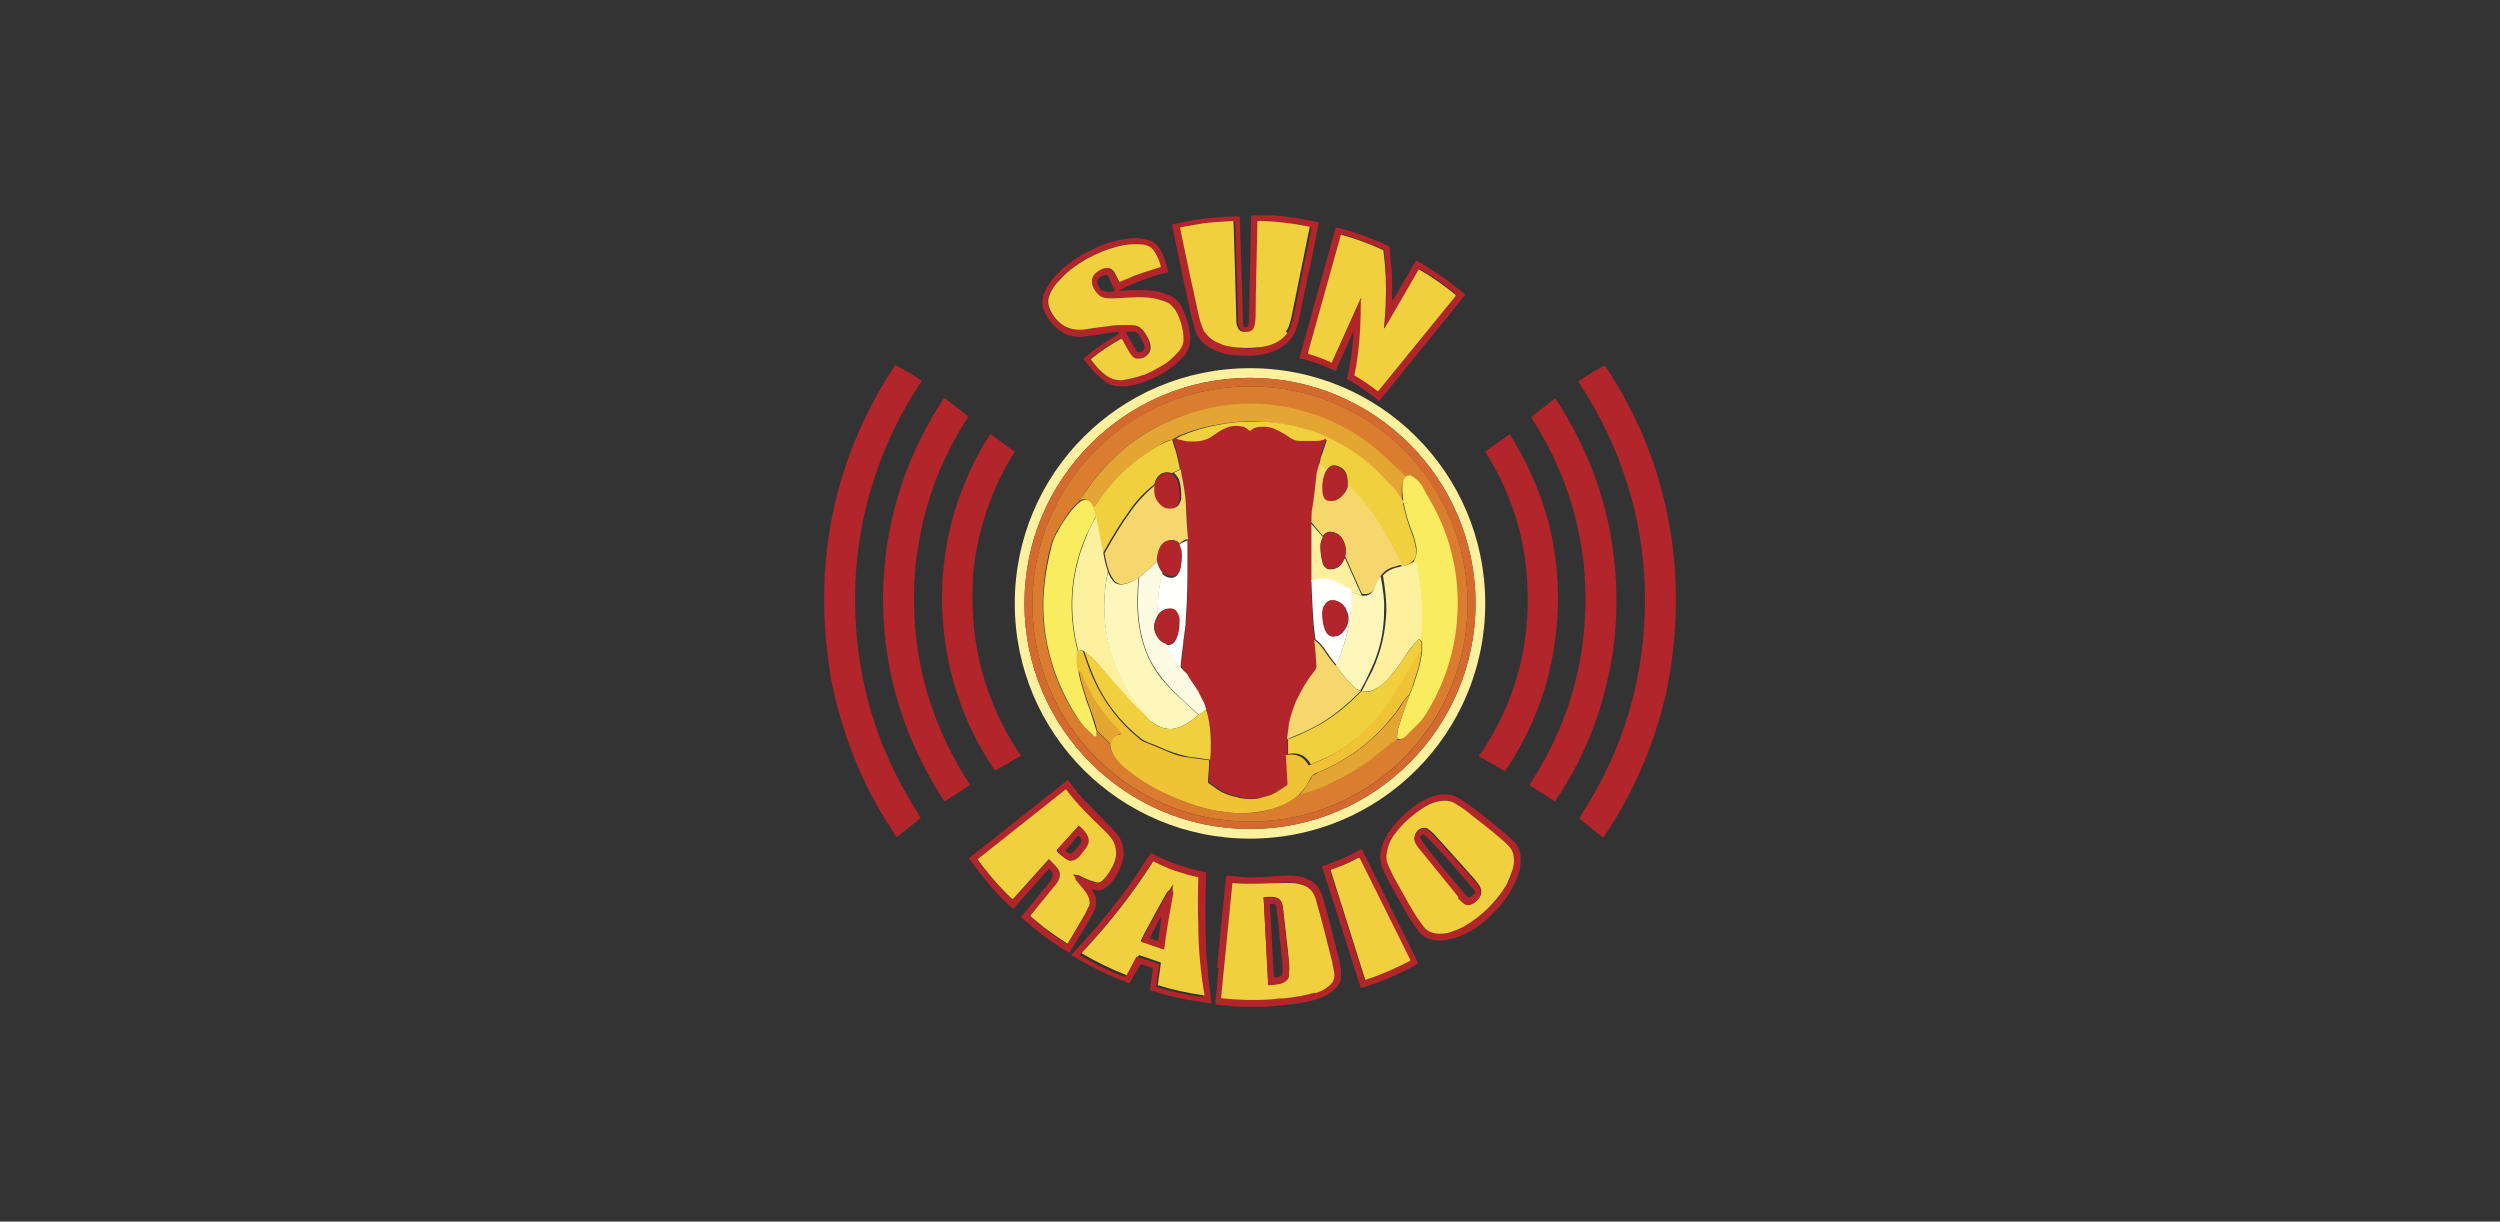 <?xml version="1.0" encoding="UTF-8"?>
<svg xmlns="http://www.w3.org/2000/svg" width="440" height="215" version="1.1" viewBox="0 0 440 215">
  <rect x="0" y="0" width="440" height="215" fill="#333333" stroke="none"/>
  <!-- Generator: Adobe Illustrator 28.7.1, SVG Export Plug-In . SVG Version: 1.2.0 Build 142)  -->
  <g>
    <g id="Layer_1">
      <g>
        <g>
          <path d="M219.4,57.5s0,0-.2,0c-.2,0-.3-.2-.4-.4l-.6-18.9c0-.2,0-.2-.3-.2-3.8,0-7.7.5-11.5,1.4-.1,0-.2,0-.1.2.5,2.2.9,4.4,1.4,6.7,0,.4.2.9.3,1.5.2,1.3.6,2.5.8,3.7.2.9.5,2.2.9,4.1.4,1.7.7,2.7.9,3.1.6,1.1,1.3,1.9,2.3,2.4,1.3.7,2.7,1.2,4.2,1.3.3,0,.8,0,1.6.1.5,0,1,0,1.6,0,1,0,1.7-.1,1.9-.2.7-.1,1.4-.3,2-.6,1.4-.5,3.1-1.8,3.7-3.3.3-.8.6-1.7.8-2.7.4-1.9.7-3.4.9-4.4.2-.9.4-2,.6-2.9.3-1.2.4-1.9.5-2.2.4-2.1.9-4.4,1.4-7,0,0,0-.1-.1-.2,0,0,0,0,0,0-1.3-.2-2.4-.5-3.6-.7-1.5-.2-2.9-.4-4.2-.5-.4,0-1.1,0-1.9,0-1,0-1.6,0-1.9,0-.1,0-.2,0-.2.2l-.4,18.9c0,.2-.2.4-.4.5" vector-effect="non-scaling-stroke" fill="none"/>
          <path d="M238.2,58.3s0,0,0,0c0,0,0,0,0,0,0,0,0,0,0,0-.1,2.7-.5,5.4-1.1,8,0,0,0,.2,0,.2,2,1.1,3.8,2.3,5.5,3.8,0,0,.2,0,.2,0l15-18.5c0,0,0-.1,0-.2-2.6-2.2-5.4-4.2-8.5-5.9,0,0,0,0-.1,0l-3.9,6.7c-.3.5-.4.4-.3-.1,0-1.1,0-2.2,0-3.3,0-1.1-.2-2.9-.4-5.4,0-.2,0-.4-.2-.5-3-1.4-6.1-2.5-9.3-3.3,0,0,0,0,0,0l-6.4,23c0,0,0,.2.1.2,0,0,0,0,0,0,.2,0,.3,0,.5,0,.9.3,1.9.6,2.8.9.9.3,1.9.8,2.7,1.1,0,0,.1,0,.2,0l3.1-6.9" vector-effect="non-scaling-stroke" fill="none"/>
          <path d="M196.8,58.6s0,0,0,0c0,0,0,0,0,0-2.2,1.2-4.3,2.6-6.2,4.3,0,0,0,0,0,.1.6.7,1.2,1.5,1.9,2.3.4.4.9,1,1.7,1.5.9.7,1.9,1,3,1,.9,0,1.6,0,2-.2,2.4-.5,4.6-1.5,6.7-3,.8-.6,1.6-1.3,2.3-2.1.8-1,1.2-2.1,1.2-3.3,0-1.7-.6-3.5-1.5-5.3-.5-1-1.2-1.7-2.2-2.1-.9-.4-1.8-.7-2.8-.8-1.8-.2-3.7-.2-5.6,0,0,0,0,0-.2,0-.1,0-.2,0-.2,0,0,0,0-.1,0-.2,0,0,0,0,0,0,2.8-1.4,5.7-2.4,8.6-3.2,0,0,0,0,0-.1,0,0,0,0,0,0-.4-1.5-.7-2.3-.7-2.4-.2-.5-.4-1-.8-1.6-.5-.9-1.3-1.4-2.2-1.6-.9-.2-1.7-.3-2.2-.3-2.3.1-4.6.7-6.8,1.7-1.2.6-2.3,1.1-3.2,1.7-1.4.9-2.7,1.9-3.8,3.1-.8.8-1.4,1.7-1.9,2.7-.6,1.2-.7,2.5-.2,3.7.7,1.5,1.9,3,3.4,3.8,1.1.6,2.4.8,3.8.6,3.5-.5,5.4-.7,5.8-.8,0,0,.1,0,.2.1,0,0,0,0,0,0" vector-effect="non-scaling-stroke" fill="none"/>
          <path d="M161.6,143.3c-6-9.2-9.6-19.2-10.8-30.1-1-9.5-.2-18.7,2.6-27.8,2-6.5,4.9-12.6,8.7-18.3,0,0,0-.1,0-.1-1.1-.7-1.8-1.3-2.7-1.7-.5-.3-1.1-.6-1.8-1,0,0-.1,0-.2,0-6.2,9.3-10.1,19.4-11.7,30.4-1.1,7.7-1,15.6.3,23.7.2,1,.4,2.2.7,3.6,2.1,9.1,5.8,17.6,11,25.3,0,0,0,0,.1,0,0,0,0,0,0,0l4.1-3.3s0,0,0-.1c0-.1-.2-.3-.4-.6" vector-effect="non-scaling-stroke" fill="none"/>
          <path d="M278.3,143.4c-.2.3-.3.5-.4.6,0,0,0,0,0,.1l4.1,3.3s.1,0,.1,0c0,0,0,0,0,0,5.3-7.7,8.9-16.2,11-25.3.3-1.4.6-2.6.7-3.6,1.3-8.1,1.4-16,.3-23.7-1.6-11-5.5-21.2-11.7-30.4,0,0-.1,0-.2,0-.7.4-1.2.7-1.8,1-.9.5-1.6,1-2.7,1.7,0,0,0,0,0,.1,3.8,5.6,6.7,11.7,8.7,18.3,2.8,9,3.6,18.3,2.6,27.8-1.2,10.9-4.8,20.9-10.8,30.1" vector-effect="non-scaling-stroke" fill="none"/>
          <path d="M261.4,106.2c0-22.9-18.5-41.4-41.4-41.4h0c-22.9,0-41.4,18.5-41.4,41.4h0c0,22.9,18.5,41.4,41.4,41.4h0c22.9,0,41.4-18.5,41.4-41.4h0" vector-effect="non-scaling-stroke" fill="none"/>
          <path d="M170.4,73.4c0,0,0-.1,0-.2l-4-3.1c0,0-.2,0-.2,0,0,0,0,0,0,0-6.4,9.8-10,20.5-10.6,32-.3,5.8.1,11.5,1.4,17.1,1.7,7.8,4.8,15.1,9.3,21.8,0,0,0,0,.1,0l4.4-2.8s0,0,0-.1c-7.6-11.6-10.8-24.4-9.6-38.3.1-1.2.3-2.4.5-3.6,1.3-8.2,4.3-15.8,8.8-22.8" vector-effect="non-scaling-stroke" fill="none"/>
          <path d="M269.6,73.5c4.6,7,7.5,14.5,8.8,22.7.2,1.2.4,2.4.5,3.6,1.2,13.9-2,26.6-9.6,38.3,0,0,0,0,0,.1l4.4,2.8s.1,0,.1,0c4.4-6.7,7.5-13.9,9.3-21.7,1.2-5.6,1.7-11.3,1.4-17.1-.6-11.5-4.2-22.2-10.6-32,0,0-.1,0-.2,0,0,0,0,0,0,0l-4,3.1c0,0,0,.1,0,.2" vector-effect="non-scaling-stroke" fill="none"/>
          <path d="M179.5,132.6c-.1-.2-.2-.2-.2-.3-6-9-8.7-18.9-8.1-29.8,0-1.3.2-2.5.3-3.7.9-7,3.3-13.5,7.1-19.5,0,0,0,0,0,0l-4.3-3.1s0,0,0,0c0,0,0,0,0,0-2.5,4-4.5,8.2-6,12.7-.4,1.2-.7,2.4-1,3.5-1.9,8-2,16-.3,24.1,1.4,6.8,4.2,13.2,8.1,18.9,0,0,0,0,.1,0l4.5-2.6s0,0,0-.1c0-.1,0-.2-.2-.3" vector-effect="non-scaling-stroke" fill="none"/>
          <path d="M260.5,132.7c0,.1-.1.2-.2.3,0,0,0,0,0,.1l4.5,2.6s0,0,.1,0c3.9-5.7,6.7-12.2,8.1-19,1.7-8.1,1.6-16.1-.3-24.1-.3-1.1-.6-2.3-1-3.5-1.5-4.5-3.5-8.8-6-12.7,0,0,0,0,0,0,0,0,0,0,0,0l-4.3,3.1s0,0,0,0c3.8,6,6.1,12.5,7.1,19.5.2,1.2.3,2.4.3,3.7.5,10.8-2.2,20.8-8.1,29.8,0,0,0,0-.2.3" vector-effect="non-scaling-stroke" fill="none"/>
          <path d="M192.1,156.5c.2,0,.5,0,1,.2.9.2,1.9-.7,2.5-1.4,1-1.3,1.7-2.7,2.1-4.4,0-.4,0-.9,0-1.5-.2-.8-.4-1.5-.8-2.2-.2-.4-.7-.9-1.4-1.6-1.7-1.7-3.1-3.1-4-4.1-1.3-1.4-2.5-2.8-3.5-4.2,0,0,0,0-.1,0l-17.3,13.7s0,0,0,.1c2.3,3.3,4.8,6.2,7.7,8.9,0,0,0,0,0,0,1.9-2.1,3.5-3.9,4.9-5.5,0,0,.2-.2.6-.7.2-.3.4-.5.6-.7.2-.3.3-.3.5,0l.3.5c.2.3.2.5,0,.8-.1.3-.4.6-.6,1-1.4,1.7-3,3.7-4.8,5.9,0,0,0,.2,0,.2.9.8,2.1,1.8,3.5,2.9,1.4,1.1,3.1,2.3,4.9,3.3,0,0,0,0,0,0,1.7-2.8,3-5,3.8-6.3,0-.2.3-.5.6-1.1.2-.4.3-.8.3-1.2,0-1-.3-1.8-.8-2.6,0,0,0,0,0,0,0,0,0,0,0,0" vector-effect="non-scaling-stroke" fill="none"/>
          <path d="M265.6,157.3c.9-1.3,1.5-2.6,1.8-3.8.2-.9.3-1.9.2-3,0-.7-.4-1.4-.8-1.9-.5-.6-1.1-1.2-2-1.9-2.8-2.3-5.1-4.1-6.9-5.4-.8-.5-1.3-.9-1.7-1-1.7-.7-3.5-.4-5.1.4-.8.4-1.5.8-2.2,1.3-1.9,1.4-3.4,3-4.5,4.6-1.3,2-2,4.3-1,6.5.4,1,1.1,2.3,1.7,3.4.9,1.6,1.9,3.2,2.8,4.9.4.7.9,1.5,1.6,2.4,1.2,1.7,3.3,2.1,5.3,1.7.9-.2,1.7-.4,2.3-.7,1.7-.8,3.3-1.8,4.8-3.1,1.5-1.3,2.7-2.8,3.7-4.3" vector-effect="non-scaling-stroke" fill="none"/>
          <path d="M232.7,152.6l6.8,21.3c0,0,0,0,.1,0,3.5-1.1,6.8-2.5,10-4.3,0,0,0,0,0-.1l-9.9-20c0,0-.1-.1-.2,0,0,0,0,0,0,0-2.1,1.2-4.3,2.2-6.7,2.9,0,0-.1.1-.1.2,0,0,0,0,0,0" vector-effect="non-scaling-stroke" fill="none"/>
          <path d="M200.7,169.8l1.9.6c.1,0,.2.2.2.3l-.5,3.5c0,0,0,.2.1.2,2.2.6,3.4.9,3.5,1,2,.5,4.4.9,7.2,1.3,0,0,0,0,0,0-.3-2.9-.5-4.8-.6-5.6-.2-1.5-.3-2.7-.3-3.7-.3-4.4-.3-9,0-13.6,0-.1,0-.2-.2-.2-1.1-.2-2-.4-2.9-.7-2.2-.6-4.3-1.5-6.5-2.6,0,0-.2,0-.2,0-2.4,3.7-4.9,7.2-7.4,10.4-1.6,2-3.8,4.5-6.5,7.4,0,0,0,.1,0,.1,0,0,0,0,0,0,3.2,2,6.5,3.7,10,4.9,0,0,.2,0,.2,0l1.9-3.2s0,0,0,0" vector-effect="non-scaling-stroke" fill="none"/>
          <path d="M214.2,170.3c-.1,1.5-.3,3-.4,4.3,0,.5-.2,1.4-.2,2.1,0,0,0,.1,0,.1.9,0,1.9.2,3.1.3.9,0,1.9.1,2.8.1,1.6,0,2.5,0,2.8,0,1,0,2.7-.2,5.1-.5,1-.1,2.1-.3,3.2-.6,1.4-.3,3-1,4.1-2.1.6-.6.9-1.3,1-2,0-.8,0-1.8-.3-3-1.1-4.4-2-8.1-2.9-11.1-.5-1.7-1.5-2.8-3-3.3-1.2-.4-2.4-.6-3.6-.5-1.1,0-1.8.1-1.9.1-1.1,0-2.1,0-3.2.2-1,0-2.7,0-5.1-.3,0,0,0,0-.1,0,0,.4-.1.7-.2,1.1-.3,2.7-.8,7.7-1.5,15.1" vector-effect="non-scaling-stroke" fill="none"/>
          <path d="M221.8,61.1c1.8-.2,3.7-1.1,4.8-2.5.2-.3.4-.6.5-.9.2-.6.3-1.2.5-1.7,1.6-8,2.7-13.2,3.2-15.8,0,0,0-.1,0-.2,0,0,0,0,0,0-3.1-.6-6.1-1-9.2-1,0,0,0,0,0,0-.2,6.5-.3,11.8-.3,15.9,0,1.3,0,2.1-.2,2.5-.2.6-.6,1-1.3,1.1-.7,0-1.4-.2-1.7-.9-.1-.4-.2-.7-.2-.9,0-2.8-.3-8.7-.5-17.5,0,0,0-.2-.2-.2-1.7,0-3.4.2-5.1.4-1.3.2-2.7.5-4,.7,0,0-.1,0-.1.2,0,0,0,0,0,0,1.3,6.3,2.4,11.5,3.3,15.4,0,.4.2.9.4,1.4.2.6.4,1.1.5,1.3.5.8,1.3,1.5,2.2,1.9.8.4,1.6.6,2.4.8,1.7.3,3.4.3,5.3.1" vector-effect="non-scaling-stroke" fill="none"/>
          <path d="M239.6,52.7c0,4.4-.2,8.7-1.1,13.1,0,0,0,.2,0,.2,1.4.8,2.8,1.7,4,2.7,0,0,.1,0,.2,0l13.6-16.7c0,0,0-.1,0-.2-2.1-1.7-4.2-3.2-6.5-4.5,0,0,0,0,0,0,0,0,0,0,0,0l-5.9,10.2c-.1.2-.2.2-.2,0,.1-1.6.2-3.2.3-4.8,0-2.5,0-5.4-.4-8.6,0,0,0-.1-.1-.2-2.4-1.1-4.9-2-7.4-2.7,0,0,0,0,0,0,0,0,0,0,0,0l-5.8,20.8c0,0,0,.2.1.2,0,0,0,0,0,0,1.4.4,2.8.9,4,1.5,0,0,.1,0,.1,0l5-11.1c.1-.2.2-.2.2,0" vector-effect="non-scaling-stroke" fill="none"/>
          <path d="M204.5,64.3c1.1-.7,2.1-1.5,2.9-2.5.6-.6.8-1.4.8-2.1,0-1.8-.5-3.4-1.3-4.9-.3-.6-.9-1.2-1.4-1.5-.4-.2-1-.4-1.7-.6-1-.2-2.2-.4-3.7-.4-.9,0-2.2,0-3.9.2-1.1,0-2.1.1-2.8-.5-1.1-.8-1.9-2.6-.8-3.8.4-.4.9-.7,1.4-.9.9-.3,1.6,0,2.1.7,0,0,.3.6.8,1.6,0,0,0,0,.1,0,.4-.2,1.3-.6,2.6-1.1,1.4-.6,2.9-1.1,4.6-1.5,0,0,0,0,0-.1-.2-1-.6-1.8-1.1-2.6-.6-1-1.6-1.2-2.7-1.3-1.3,0-2.6,0-3.9.4-1.8.5-3.6,1.2-5.4,2.2-1.9,1.1-3.5,2.3-4.8,3.8-.9,1-1.5,1.9-1.8,2.9-.5,1.6.7,3.4,1.8,4.4,1.2,1.1,2.6,1.6,4.4,1.3,2.1-.3,3.3-.5,3.7-.5,1.6-.2,3-.3,4.3-.3,1.1,0,1.9.2,2.5,1.1.8,1.1,1.8,3.1.6,4.2-.4.4-.9.6-1.4.6-.7,0-1.2-.3-1.6-.9-.4-.7-.9-1.5-1.4-2.5,0-.1-.2-.1-.3,0,0,0,0,0,0,0-1.8,1-3.6,2.2-5.2,3.5,0,0,0,0,0,.1.8,1.1,1.7,2.1,2.7,2.8.8.6,1.8.9,2.9.8,1.3-.1,2.5-.4,3.6-.9,1.1-.5,2.2-1,3.3-1.7" vector-effect="non-scaling-stroke" fill="none"/>
          <path d="M196.1,51.3c0,0,.1,0,.1-.2,0,0,0,0,0,0-.5-1.1-.9-1.8-1-2.2-.2-.5-.6-.6-1.1-.4-.4.2-1,.6-1,1.1,0,.5.3.9.6,1.3.5.6,1.7.5,2.4.4" vector-effect="non-scaling-stroke" fill="none"/>
          <path d="M198.2,58.6l1.9,3.3c0,0,0,.1.2.1.4,0,.7,0,1-.4.2-.2.2-.4.1-.7-.2-.8-.6-1.6-1.2-2.2-.2-.2-.3-.3-.5-.3-.4,0-.9,0-1.4,0,0,0-.1,0-.1.1,0,0,0,0,0,0" vector-effect="non-scaling-stroke" fill="none"/>
          <path d="M259.7,106.2c0-21.9-17.8-39.7-39.7-39.7-21.9,0-39.7,17.8-39.7,39.7h0c0,21.9,17.8,39.7,39.7,39.7s39.7-17.8,39.7-39.7" vector-effect="non-scaling-stroke" fill="none"/>
          <path d="M258.3,106.3c0-21.1-17.1-38.3-38.3-38.3h0c-21.1,0-38.3,17.1-38.3,38.3s17.1,38.3,38.3,38.3,38.3-17.1,38.3-38.3h0" vector-effect="non-scaling-stroke" fill="none"/>
          <path d="M190,88.2c-.5.4-1,.9-1.5,1.5-.9,1.2-1.7,2.5-2.5,3.8-.4.8-.8,1.6-1,2.4-.7,2.4-1.1,4.8-1.3,7.2-.3,2.8-.2,5.6.2,8.4.8,5.4,2.7,10.4,5.8,15,.4.6.8,1.1,1.2,1.5.4.5.9.9,1.4,1.3.2.1.3.2.5.2.1,0,.2-.1.2-.2v-.7" vector-effect="non-scaling-stroke" fill="none"/>
          <path d="M193,128.6l2.4,2.4" vector-effect="non-scaling-stroke" fill="none"/>
          <path d="M195.5,131c0,.4,0,.7.2,1.1.6,1.4,1.8,2.6,2.9,3.5,3.2,2.5,7.1,4.5,11.1,5.9,2.5.9,5.1,1.4,7.8,1.6,2.1.1,4.2,0,6.4-.7,1.8-.5,3.4-1.3,4.8-2.5" vector-effect="non-scaling-stroke" fill="none"/>
          <path d="M228.7,139.9c2-.6,3.7-1.3,5.3-1.9,2.5-1.1,4.8-2.5,7.1-4.2,1.6-1.2,3.2-2.4,4.8-3.7" vector-effect="non-scaling-stroke" fill="none"/>
          <path d="M245.9,130.1c.4.2.9,0,1.4-.4.8-.7,1.5-1.4,2.1-2.1.7-.7,1.3-1.5,1.8-2.4,3.9-6.5,5.6-13.6,5.2-21.1-.3-5.2-1.7-10.2-4.2-14.9,0-.1-.4-.6-.9-1.6-.3-.5-.6-1.1-.9-1.6-.4-.7-1-1.4-2-2.1-.3-.2-.6-.2-1,0" vector-effect="non-scaling-stroke" fill="none"/>
          <path d="M247.4,83.9c-1.9-1.9-3.4-3.2-4.4-4.1-4.1-3.6-8.9-6.1-14.2-7.5-5.9-1.5-11.8-1.5-17.6,0-8.5,2.2-15.2,7-20.1,14.3-.4.6-.8,1.1-1.2,1.7" vector-effect="non-scaling-stroke" fill="none"/>
          <path d="M247.4,83.9c-.6.6-.7,1.5-.7,2.2,0,.8,0,1.6.2,2.4" vector-effect="non-scaling-stroke" fill="none"/>
          <path d="M246.9,88.5c-.8-.6-1.2-1.8-1.8-2.4-1.1-1.1-2.3-2.4-3.3-3.4-2-1.9-4.2-3.4-6.5-4.7-1.6-.9-3.2-1.6-4.9-2.2-1-.4-2-.6-2.9-.8-1.9-.4-3.8-.7-5.6-.8-1.4-.1-2.6-.1-3.7,0-2.1.2-4.1.5-6.2,1-1.6.4-3.1.9-4.5,1.5-.4.2-.7.4-1.1.7" vector-effect="non-scaling-stroke" fill="none"/>
          <path d="M206.5,77.4s0,0-.2,0" vector-effect="non-scaling-stroke" fill="none"/>
          <path d="M206.3,77.4c-.6.1-1.3.4-2.1.9-4.6,2.7-8.3,6.2-11.2,10.5,0,.1-.3.3-.6.5" vector-effect="non-scaling-stroke" fill="none"/>
          <path d="M192.4,89.3c-.1-.3-.3-.6-.5-.9-.5-.6-1.2-.7-1.9-.2" vector-effect="non-scaling-stroke" fill="none"/>
          <path d="M192.9,90.8c-.7,1.4-1.3,2.6-1.8,3.6-2.8,6.6-3.2,13.4-1.4,20.3" vector-effect="non-scaling-stroke" fill="none"/>
          <path d="M189.8,114.7c-.2,1.1-.1,2.2.1,3.4" vector-effect="non-scaling-stroke" fill="none"/>
          <path d="M189.9,118.1c.3,1.7.6,2.7,1.2,4.5.1.5.4,1.2.8,2.3.4,1.2.8,2.5,1.2,3.8" vector-effect="non-scaling-stroke" fill="none"/>
          <path d="M245.9,130.1c0-.7,0-1.4.2-2,.5-1.6,1.1-3.5,2-5.8" vector-effect="non-scaling-stroke" fill="none"/>
          <path d="M248.1,122.3c0-.2.2-.5.3-.7,0-.2.2-.5.3-.8.3-.9.6-1.9.9-2.8.3-.9.5-2,.7-3.4" vector-effect="non-scaling-stroke" fill="none"/>
          <path d="M250.2,114.6c0-.6,0-1.1,0-1.5,0-.1-.2-.3-.5-.6" vector-effect="non-scaling-stroke" fill="none"/>
          <path d="M249.7,112.5c.2-1.3.3-2.7.3-4.2,0-3.3-.3-6.6-1.2-9.8" vector-effect="non-scaling-stroke" fill="none"/>
          <path d="M246.9,88.5c.4,1.8.9,3.6,1.6,5.4.3.7.5,1.5.7,2.6.2.8,0,1.5-.4,2.1" vector-effect="non-scaling-stroke" fill="none"/>
          <path d="M248.8,98.5c-.2.2-.4.4-.7.6-.4.2-.9.4-1.4.5" vector-effect="non-scaling-stroke" fill="none"/>
          <path d="M246.7,99.6c-1.4-2.7-2.6-5-3.7-6.8-1.5-2.6-3.5-5-5.8-7.3" vector-effect="non-scaling-stroke" fill="none"/>
          <path d="M237.2,85.5c0-1.2,0-2.5-1-3.2-.5-.3-.9-.5-1.4-.5-.5,0-1,.3-1.3.9" vector-effect="non-scaling-stroke" fill="none"/>
          <path d="M233.5,82.7l-1.3-.9" vector-effect="non-scaling-stroke" fill="none"/>
          <path d="M232.2,81.8c0-.3.1-.7.2-1,0-.3.1-.6.3-1,.3-.8.5-1.6.8-2.4,0,0,0,0,0-.1,0,0,0,0,0,0-.5.2-1,.3-1.5.4-1.4,0-2.4,0-3,0-.6,0-1.2-.2-1.7-.5-1.1-.7-2.1-1.3-3-1.7-.6-.2-1.1-.3-1.6-.3-.6,0-1.1,0-1.6.2-.3,0-.6.3-.8.5,0,0-.2,0-.2,0-.3-.2-.8-.6-1.2-.7-.8-.2-1.6-.2-2.3,0-.9.3-1.8.7-2.5,1.3-.6.4-1,.7-1.3.8-.7.3-1.5.4-2.3.5-.4,0-.8,0-1.1,0-.2,0-.6,0-1.1-.2-.5-.1-1-.2-1.5-.3" vector-effect="non-scaling-stroke" fill="none"/>
          <path d="M232.2,81.8c-.3.9-.4,1.6-.5,1.9-.2,1.9-.4,3.8-.7,5.7-.1.9-.2,1.8-.2,2.7" vector-effect="non-scaling-stroke" fill="none"/>
          <path d="M230.8,92.1v10.2" vector-effect="non-scaling-stroke" fill="none"/>
          <path d="M230.7,102.3c0,2.6.2,5.2.4,7.8,0,.9.2,1.8.3,2.6" vector-effect="non-scaling-stroke" fill="none"/>
          <path d="M231.4,112.6c.1,1.6.2,3.2.4,4.7,0,.2,0,.4-.2.6-1.4,1.7-2.5,3.5-3.4,5.5-.2.5-.6,1.5-1,2.9-.2.5-.3,1-.3,1.6,0,.7-.2,1.5-.3,2.2" vector-effect="non-scaling-stroke" fill="none"/>
          <path d="M226.6,130.1v2.6" vector-effect="non-scaling-stroke" fill="none"/>
          <path d="M226.5,132.7l.3,5.1c0,0,0,.2-.1.2-.4.3-.9.6-1.5,1-.6.4-1.1.6-1.6.8-.8.2-1.4.4-1.8.5-.9.2-1.9.3-3.1,0-.1,0-.7-.2-1.7-.4-.6-.2-1.2-.4-1.6-.6-.8-.4-1.5-1-2.4-1.6-.2-.1-.2-.2-.2-.4,0-1.2.1-2.5.2-3.7" vector-effect="non-scaling-stroke" fill="none"/>
          <path d="M212.9,133.7c0-1.1,0-2.2.1-3.3,0-1.5-.1-3-.5-4.4-.1-.4-.2-.8-.4-1.1" vector-effect="non-scaling-stroke" fill="none"/>
          <path d="M212.2,125c-.1-.5-.3-1.1-.6-1.6-.2-.4-.4-.8-.6-1.2-.1-.3-.4-.7-.7-1.2-.5-.7-.9-1.4-1.4-2.2" vector-effect="non-scaling-stroke" fill="none"/>
          <path d="M209,118.8l-1-1.4c0-.1-.1-.2,0-.4.3-2.2.5-3.7.5-4.5.2-1.4.3-2.6.4-3.7.3-3.8.3-7.3.3-10.6,0-1.5,0-2.6,0-3.4" vector-effect="non-scaling-stroke" fill="none"/>
          <path d="M209,94.9c-.1-2.1-.2-4.2-.4-6.4,0-.8-.4-2.8-.9-5.9" vector-effect="non-scaling-stroke" fill="none"/>
          <path d="M207.8,82.6c-.2-.9-.4-1.7-.6-2.6-.1-.4-.2-.9-.4-1.3-.1-.4-.3-.9-.4-1.3" vector-effect="non-scaling-stroke" fill="none"/>
          <path d="M207.8,82.6l-1.5.7" vector-effect="non-scaling-stroke" fill="none"/>
          <path d="M206.3,83.4c-.6-.3-1.2-.2-1.7,0-.7.4-1.2,1.1-1.3,1.9" vector-effect="non-scaling-stroke" fill="none"/>
          <path d="M203.3,85.3c-1.8,1.4-3.3,3-4.5,4.8-1.6,2.2-3.1,4.7-4.6,7.4" vector-effect="non-scaling-stroke" fill="none"/>
          <path d="M194.2,97.5l-1.3-6.6" vector-effect="non-scaling-stroke" fill="none"/>
          <path d="M192.9,90.8l-.5-1.5" vector-effect="non-scaling-stroke" fill="none"/>
          <path d="M248.1,122.3c-.5.4-.9,1-1.3,1.5-.5.8-.8,1.3-.9,1.4-3.7,4.9-8.3,8.5-14,10.8-.4.1-.6.3-.7.4-.2.2-.4.4-.5.6-.5,1.2-1.2,2.1-2,2.9" vector-effect="non-scaling-stroke" fill="none"/>
          <path d="M195.5,131c0-.7.4-1.2.9-1.5.3-.2.7-.2,1-.3,0,0,0,0,0,0,0,0,0,0,0,0-1.9-2.1-3.3-3.8-4.3-5.2-1-1.5-1.9-3.2-2.7-5.2,0-.2-.3-.4-.6-.7" vector-effect="non-scaling-stroke" fill="none"/>
          <path d="M190.8,114.6c.5,1.5,1,3,1.7,4.6,1.9,4.3,4.6,7.9,8.2,10.8.3.3.7.5,1.2.7,1.2.5,2.3.9,3.4,1.4,1.5.7,2.8,1.1,4,1.2,1.2.2,2.4.3,3.7.5" vector-effect="non-scaling-stroke" fill="none"/>
          <path d="M195,100.7c-1.7,7.9,0,16,4.6,22.6.7.9,1.3,1.9,2,2.8" vector-effect="non-scaling-stroke" fill="none"/>
          <path d="M201.6,126.1c-1.2-1-2.3-2.1-3.3-3.3-1.7-1.8-3.3-3.7-4.8-5.5-.8-1-1.7-1.8-2.7-2.6" vector-effect="non-scaling-stroke" fill="none"/>
          <path d="M190.8,114.6c-.5-.2-.8-.2-1,.1" vector-effect="non-scaling-stroke" fill="none"/>
          <path d="M249.7,112.5c-1,1-1.9,2.1-2.6,3.3-.5.8-.9,1.3-1.1,1.6-.3.4-.7.9-1.2,1.5-.8,1.1-1.8,1.9-3,2.5-.6.3-1.3.4-2.1.2" vector-effect="non-scaling-stroke" fill="none"/>
          <path d="M239.5,121.6s0,0,0,0" vector-effect="non-scaling-stroke" fill="none"/>
          <path d="M239.5,121.6c.5-1,1.1-2.2,1.8-3.5,1.6-3.4,2.4-7,2.5-10.7,0-1.8-.2-3.8-.6-6.1" vector-effect="non-scaling-stroke" fill="none"/>
          <path d="M250.2,114.6c-1.8,2.5-3.1,5.2-4.5,7.5-2.7,4.3-6.5,8.2-11,10.6-.9.5-2.3,1.1-3.9,1.8,0,0,0,0-.1,0-.4-.7-.9-1.2-1.4-1.5-.8-.4-1.6-.5-2.6-.3" vector-effect="non-scaling-stroke" fill="none"/>
          <path d="M226.6,130.1c1.7-.6,3.2-1.3,4.5-2,3.2-1.6,5.9-3.9,8.5-6.5" vector-effect="non-scaling-stroke" fill="none"/>
          <path d="M233.5,82.7c-.6,1.2-.8,2.6-.6,4,0,.6.3,1,.8,1.2.4.2.9.2,1.4,0,.4-.1.8-.3,1.1-.7.6-.5.9-1.1,1.1-1.9" vector-effect="non-scaling-stroke" fill="none"/>
          <path d="M246.7,99.6c-.4,0-.8.2-1.2.3-1,.2-1.8.7-2.4,1.4" vector-effect="non-scaling-stroke" fill="none"/>
          <path d="M243.1,101.3c-.4.5-.7,1-.9,1.5-.3.6-.4,1-.4,1-.5.8-1.2,1.1-2.2.9" vector-effect="non-scaling-stroke" fill="none"/>
          <path d="M239.6,104.7l-3-6.7" vector-effect="non-scaling-stroke" fill="none"/>
          <path d="M236.7,98.1c.2-.6.2-1.2,0-1.8-.3-1.1-.8-2-1.9-2.3-.9-.3-1.5,0-2,.6" vector-effect="non-scaling-stroke" fill="none"/>
          <path d="M232.9,94.5l-2-2.4" vector-effect="non-scaling-stroke" fill="none"/>
          <path d="M235.1,117.1c-.4-.4-.7-.9-1.1-1.4,0,0-.3-.4-.9-1.3-.5-.7-1-1.3-1.7-1.8" vector-effect="non-scaling-stroke" fill="none"/>
          <path d="M232.9,94.5c-.3.6-.5,1.1-.5,1.6,0,1,.1,2,.4,3,0,.3.2.5.5.8.2.2.4.3.8.3.8,0,1.5-.3,2-.9.1-.2.3-.5.6-1.1" vector-effect="non-scaling-stroke" fill="none"/>
          <path d="M239.6,104.7l-1.7-.7" vector-effect="non-scaling-stroke" fill="none"/>
          <path d="M237.9,104c-1.8-1.1-3.9-2.5-6.2-2-.5.1-.9.2-1,.2" vector-effect="non-scaling-stroke" fill="none"/>
          <path d="M209,118.8c-1.6-1.6-2.9-3.4-3.8-5.5" vector-effect="non-scaling-stroke" fill="none"/>
          <path d="M205.2,113.3c.9.3,1.5,0,1.9-.8.4-.8.6-1.7.6-2.8,0-.3,0-.7,0-.9-.3-1.1-.7-1.9-2-1.7-.8.1-1.4.5-1.8,1.2" vector-effect="non-scaling-stroke" fill="none"/>
          <path d="M203.8,108.2c0-2.5.2-5,.8-7.4" vector-effect="non-scaling-stroke" fill="none"/>
          <path d="M204.6,100.8c.4.3.7.5,1,.6,1.1.3,1.7-.1,2.1-1.1.2-.5.3-1.2.3-2.1,0-1-.1-1.8-.5-2.4" vector-effect="non-scaling-stroke" fill="none"/>
          <path d="M203.8,108.2c-.3.6-.5,1.1-.6,1.5-.2.9,0,1.8.7,2.6.3.5.8.8,1.3.9" vector-effect="non-scaling-stroke" fill="none"/>
          <path d="M212.2,125l-1.3.9" vector-effect="non-scaling-stroke" fill="none"/>
          <path d="M210.9,125.8c-.8-.7-2.1-1.9-3.8-3.5-2-1.9-3.7-4-4.9-6.4-2.1-4.5-2.3-9.4-1.8-14.3" vector-effect="non-scaling-stroke" fill="none"/>
          <path d="M209,94.9c-.6,0-1.1.4-1.5.8" vector-effect="non-scaling-stroke" fill="none"/>
          <path d="M207.5,95.7c-.2-.3-.5-.5-.9-.6-.6-.1-1.2,0-1.7.4-.3.2-.6.5-.7.9-.4.8-.5,1.5-.5,2.2" vector-effect="non-scaling-stroke" fill="none"/>
          <path d="M203.6,98.7c-1,1.1-2.1,2-3.2,2.9" vector-effect="non-scaling-stroke" fill="none"/>
          <path d="M200.4,101.6c-.8.6-1.6,1-2.5,1.2-.9.3-1.7,0-2.2-.8-.3-.4-.5-.9-.7-1.3" vector-effect="non-scaling-stroke" fill="none"/>
          <path d="M195,100.7c-.4-1.1-.6-2.2-.8-3.2" vector-effect="non-scaling-stroke" fill="none"/>
          <path d="M203.3,85.3c-.2.9-.2,2,.5,2.8.4.5.8,1,1.4,1.2.6.2,1.7.3,2.1-.4.2-.3.3-.7.4-1,0-1,0-2-.3-3.1-.1-.5-.5-1-1-1.5" vector-effect="non-scaling-stroke" fill="none"/>
          <path d="M210.9,125.8c-.7.7-1.4,1.2-2.3,1.7-.9.5-1.8.8-2.6.8-1.1,0-2.1-.4-3.1-1.1-.6-.4-1-.8-1.3-1.1" vector-effect="non-scaling-stroke" fill="none"/>
          <path d="M239.5,121.6c-.5-.2-.9-.4-1.1-.6-1.1-1-2.2-2.3-3.3-3.9" vector-effect="non-scaling-stroke" fill="none"/>
          <path d="M235.1,117.1c1.7-3.6,2.6-7.3,2.7-11.3,0-.6,0-1.2,0-1.7" vector-effect="non-scaling-stroke" fill="none"/>
          <path d="M204.6,100.8c-.5-.6-.8-1.3-1-2.1" vector-effect="non-scaling-stroke" fill="none"/>
          <path d="M236.7,106.9c-.7-1.2-2.9-1.9-3.6-.3-.2.6-.3,1.1-.3,1.5,0,1.1.3,4.1,2,3.9.7,0,1.2-.3,1.6-.8.9-1.1,1.2-2.3.7-3.5-.2-.4-.3-.7-.3-.8" vector-effect="non-scaling-stroke" fill="none"/>
          <path d="M188.9,154c.3.1.5.1.7.1.2,0,.4,0,.6.2.3.2.8.4,1.5.7.7.3,1.1.4,1.3.4.5,0,1-.1,1.3-.6.5-.6,1-1.3,1.4-2,.9-1.6,1-3.1.2-4.7-.2-.4-.7-1-1.5-1.8-2.6-2.5-4.8-4.7-6.8-7.3,0,0,0,0,0,0,0,0,0,0,0,0l-15.5,12.3s0,.1,0,.1c1.8,2.5,3.8,4.8,6,6.9,0,0,.1,0,.2,0,0,0,0,0,0,0l6.3-7s0,0,0,0c.6.6,1.1,1.1,1.5,1.6.7,1,.4,2-.3,2.9-1.8,2.2-3.3,4.1-4.4,5.4,0,0,0,.1,0,.2.9.8,1.7,1.4,2.3,1.9,1.2,1,2.6,2,4.2,2.9,0,0,0,0,0,0,0,0,0,0,0,0,1-1.7,2-3.4,3-5.1.3-.5.5-1,.8-1.6.4-.8-.2-1.9-.7-2.5-.6-.8-1-1.3-1.3-1.6-.2-.2-.3-.4-.4-.6,0-.3-.2-.5-.4-.7,0,0,0,0,0,0,0,0,0,0,0,0" vector-effect="non-scaling-stroke" fill="none"/>
          <path d="M189.8,145.4l-3.8,4.2c0,0,0,.1,0,.2.3.4.7.7,1.1,1,.5.4.9.6,1.1.6.7,0,1.3-.4,1.7-.9.4-.4.7-.8,1-1.3,1.2-1.6,0-2.8-1.1-3.9,0,0-.1,0-.2,0,0,0,0,0,0,0" vector-effect="non-scaling-stroke" fill="none"/>
          <path d="M257.6,163.1c3.2-1.8,5.7-4.2,7.5-7.3.5-.8.9-1.7,1.1-2.7.3-1,.4-2.2,0-3.2-.1-.3-.3-.6-.4-.7-.7-.8-1.5-1.6-2.5-2.3-.4-.3-1.9-1.5-4.5-3.6-1.1-.8-2-1.5-2.9-2-1.3-.7-3.1-.3-4.4.3-.7.4-1.5.8-2.2,1.4-1.6,1.2-2.9,2.5-4,4-.6.8-1,1.8-1.2,2.9-.2.9,0,1.7.3,2.6.3.8.6,1.3.7,1.5,2.1,3.8,3.5,6.3,4.3,7.5.6.9,1,1.5,1.4,1.9,1,1,2.7,1.1,4,.8,1.1-.3,2-.6,2.8-1.1" vector-effect="non-scaling-stroke" fill="none"/>
          <path d="M256.7,157.9c.4.5.7.8,1.1,1,1,.6,2-.1,2.6-1,.4-.6.4-1.1.1-1.8-.2-.4-.6-.9-1-1.4-2.6-2.9-5-5.6-7.1-7.9-.5-.5-.9-.8-1.2-1-.6-.2-1.2-.1-1.7.4-.4.4-.5.8-.5,1.2,0,.3.1.6.3,1,.1.3.3.5.6.8,3.6,4.5,5.9,7.3,6.9,8.5" vector-effect="non-scaling-stroke" fill="none"/>
          <path d="M189.7,147.1l-2.1,2.5c0,0,0,.2,0,.3,0,0,0,0,0,0h0c.4.4,1,.4,1.4,0,0,0,0,0,0,0l1.1-1.3c.3-.4.3-1-.1-1.4h0c0-.2-.2-.1-.3,0,0,0,0,0,0,0" vector-effect="non-scaling-stroke" fill="none"/>
          <path d="M258.8,157.9l.7-.6c.2-.1.2-.4,0-.6,0,0,0,0,0,0l-1.6-1.9c-3.9-4.6-7.3-8.2-7.5-8l-.5.5c-.2.2,2.8,4.1,6.7,8.6l1.6,1.9c.1.2.4.2.6,0,0,0,0,0,0,0" vector-effect="non-scaling-stroke" fill="none"/>
          <path d="M234.1,153.2l6.1,19.3s0,0,0,0c2.7-.9,5.2-2,7.7-3.3,0,0,.1-.1,0-.2l-8.9-17.9c0,0-.2-.1-.3,0,0,0,0,0,0,0-1.5.8-3.1,1.5-4.8,2.1,0,0,0,0,0,.1h0" vector-effect="non-scaling-stroke" fill="none"/>
          <path d="M200.2,168.4l3.8,1.3c0,0,.1,0,0,.2l-.5,3.6c0,0,0,.1,0,.2,2.6.8,5.3,1.4,8.2,1.8,0,0,0,0,0,0,0,0,0,0,0,0-.6-4.1-1-8.3-1.1-12.4,0-2.6,0-5.4,0-8.3,0,0,0,0,0-.1-1.4-.4-2.4-.6-3-.8-1.5-.5-3.1-1.1-4.7-1.9-.1,0-.3,0-.3,0-3.7,5.8-7.9,11.1-12.5,16,0,0,0,0,0,.1,0,0,0,0,0,0,2.4,1.5,5,2.8,7.8,3.8,0,0,.1,0,.1,0l1.7-3.2c0,0,0,0,.2,0" vector-effect="non-scaling-stroke" fill="none"/>
          <path d="M206.4,156.9c-.2-.5,0-1,0-1.3,0,0,0-.1,0,0-.1.2-.2.5-.4.8-.2.4-.5.4-.7.8-1.2,2.1-2.5,4.5-4,7.3-.1.3-.3.6-.5,1,0,0,0,.2,0,.2,0,0,0,0,0,0l3.8,1.3c0,0,.1,0,.1,0,.1-1,.3-2.2.5-3.6.1-.8.5-2.9,1.1-6.3,0,0,0-.1,0-.2" vector-effect="non-scaling-stroke" fill="none"/>
          <path d="M231.4,174.7c.9-.3,1.7-.7,2.4-1.2.8-.6,1.1-1.5,1-2.5-.1-.8-.2-1.4-.3-1.7-1-4-1.9-7.6-2.8-10.7-.5-1.7-1.3-2.7-3-3.1-.7-.1-1.3-.2-2.1-.2-3.6.2-6.5.4-9.7,0,0,0,0,0,0,0,0,0,0,0,0,0l-2,20.2c0,0,0,.1.1.1,2.9.3,5.7.4,8.4.2.7,0,1.6-.1,2.7-.2,1.9-.2,3.6-.5,5.3-1" vector-effect="non-scaling-stroke" fill="none"/>
          <path d="M222.4,158c0,0,0,0,0,0,0,0,0,0,0,0l.8,15.2c0,0,0,.1.1.1.5,0,1.1,0,1.8-.2.5,0,.9-.2,1.2-.5.3-.2.5-.5.5-.8.1-.8.2-1.8,0-2.9,0-.8-.4-3.8-1-9.1-.2-2.2-1.7-2-3.4-1.9" vector-effect="non-scaling-stroke" fill="none"/>
          <path d="M204.6,161s0,0,0,0c0,0,0,0,0,0,0,0,0,0,0,0v.2s0,0,0,0c0,0,0,0,0,0,0,0,0,0,0,0,0,0,0,0,0,0,0,0,0,0,0-.1" vector-effect="non-scaling-stroke" fill="none"/>
          <path d="M202.4,164.9c0,0,0,.2,0,.2,0,0,0,0,0,0l1.2.5c0,0,.2,0,.2,0,0,0,0,0,0,0l.6-3.9c0,0,0-.1-.1-.2,0,0-.1,0-.1,0l-1.8,3.5" vector-effect="non-scaling-stroke" fill="none"/>
          <path d="M224.9,162c-.1-1.2-.2-2-.3-2.5,0-.2-.2-.4-.4-.4h-.4c-.2,0-.3,0-.3.2l.7,12.4c0,.3.2.4.5.3l.6-.2c.3,0,.4-.3.4-.6,0-.6,0-1,0-1.3,0-.5-.2-2.4-.6-6,0,0,0-.7-.2-2.1" vector-effect="non-scaling-stroke" fill="none"/>
        </g>
        <path d="M219.4,57.5c.3,0,.4-.3.4-.5l.4-18.9c0-.1,0-.2.2-.2.3,0,.9,0,1.9,0,.8,0,1.5,0,1.9,0,1.3.1,2.7.3,4.2.5,1.2.2,2.3.5,3.6.7,0,0,.1,0,.1.2,0,0,0,0,0,0-.5,2.6-1,4.9-1.4,7,0,.3-.2,1-.5,2.2-.2,1-.4,2.1-.6,2.9-.2,1-.5,2.4-.9,4.4-.2,1-.5,1.9-.8,2.7-.6,1.5-2.3,2.7-3.7,3.3-.6.2-1.2.4-2,.6-.3,0-.9.1-1.9.2-.6,0-1.1,0-1.6,0-.8,0-1.3-.1-1.6-.1-1.5-.1-2.9-.6-4.2-1.3-1-.6-1.8-1.4-2.3-2.4-.2-.4-.5-1.5-.9-3.1-.4-1.9-.7-3.2-.9-4.1-.2-1.3-.6-2.4-.8-3.7-.1-.6-.2-1.1-.3-1.5-.5-2.2-.9-4.4-1.4-6.7,0-.1,0-.2.1-.2,3.8-.9,7.6-1.4,11.5-1.4.2,0,.3,0,.3.2l.6,18.9c0,.2.1.4.4.4,0,0,.1,0,.2,0ZM221.8,61.1c1.8-.2,3.7-1.1,4.8-2.5.2-.3.4-.6.5-.9.2-.6.3-1.2.5-1.7,1.6-8,2.7-13.2,3.2-15.8,0,0,0-.1,0-.2,0,0,0,0,0,0-3.1-.6-6.1-1-9.2-1,0,0,0,0,0,0-.2,6.5-.3,11.8-.3,15.9,0,1.3,0,2.1-.2,2.5-.2.6-.6,1-1.3,1.1-.7,0-1.4-.2-1.7-.9-.1-.4-.2-.7-.2-.9,0-2.8-.3-8.7-.5-17.5,0,0,0-.2-.2-.2-1.7,0-3.4.2-5.1.4-1.3.2-2.7.5-4,.7,0,0-.1,0-.1.2,0,0,0,0,0,0,1.3,6.3,2.4,11.5,3.3,15.4,0,.4.2.9.4,1.4.2.6.4,1.1.5,1.3.5.8,1.3,1.5,2.2,1.9.8.4,1.6.6,2.4.8,1.7.3,3.4.3,5.3.1Z" fill="#b2252b"/>
        <path d="M226.6,58.6c-1.1,1.5-2.9,2.3-4.8,2.5-1.9.2-3.6.2-5.3-.1-.8-.1-1.6-.4-2.4-.8-.9-.4-1.6-1.1-2.2-1.9-.1-.2-.3-.7-.5-1.3-.2-.5-.3-1-.4-1.4-.9-4-2-9.1-3.3-15.4,0,0,0-.1.1-.2,0,0,0,0,0,0,1.3-.2,2.7-.5,4-.7,1.7-.2,3.4-.3,5.1-.4,0,0,.2,0,.2.2.3,8.8.4,14.7.5,17.5,0,.2,0,.5.2.9.2.8.9,1,1.7.9.7,0,1.1-.4,1.3-1.1.1-.4.2-1.2.2-2.5,0-4.1.2-9.4.3-15.9,0,0,0,0,0,0,3.1,0,6.2.4,9.2,1,0,0,.1,0,0,.1,0,0,0,0,0,0-.5,2.6-1.6,7.8-3.2,15.8-.1.5-.3,1.1-.5,1.7-.1.3-.3.6-.5.9Z" fill="#f0d03f"/>
        <path d="M238.2,58.3l-3.1,6.9c0,0-.1,0-.2,0-.8-.3-1.8-.8-2.7-1.1-.9-.3-1.8-.6-2.8-.9-.2,0-.3,0-.5,0,0,0-.2,0-.2-.2,0,0,0,0,0,0l6.4-23s0,0,0,0c3.2.8,6.3,1.9,9.3,3.3.2.1.2.3.2.5.2,2.5.4,4.3.4,5.4,0,1.1,0,2.2,0,3.3,0,.5,0,.6.3.1l3.9-6.7s0,0,.1,0c3.1,1.7,5.9,3.7,8.5,5.9,0,0,0,.1,0,.2l-15,18.5c0,0-.1,0-.2,0-1.7-1.4-3.5-2.7-5.5-3.8,0,0-.1-.1,0-.2.6-2.6,1-5.3,1.1-8,0,0,0,0,0,0,0,0,0,0,0,0,0,0,0,0,0,0ZM239.6,52.7c0,4.4-.2,8.7-1.1,13.1,0,0,0,.2,0,.2,1.4.8,2.8,1.7,4,2.7,0,0,.1,0,.2,0l13.6-16.7c0,0,0-.1,0-.2-2.1-1.7-4.2-3.2-6.5-4.5,0,0,0,0,0,0,0,0,0,0,0,0l-5.9,10.2c-.1.2-.2.2-.2,0,.1-1.6.2-3.2.3-4.8,0-2.5,0-5.4-.4-8.6,0,0,0-.1-.1-.2-2.4-1.1-4.9-2-7.4-2.7,0,0,0,0,0,0,0,0,0,0,0,0l-5.8,20.8c0,0,0,.2.1.2,0,0,0,0,0,0,1.4.4,2.8.9,4,1.5,0,0,.1,0,.1,0l5-11.1c.1-.2.2-.2.2,0Z" fill="#b2252b"/>
        <path d="M239.6,52.7c0-.3,0-.3-.2,0l-5,11.1s0,0-.1,0c-1.3-.6-2.6-1.1-4-1.5,0,0-.1-.1-.1-.2,0,0,0,0,0,0l5.8-20.8s0,0,0,0c0,0,0,0,0,0,2.6.7,5,1.6,7.4,2.7,0,0,.1.1.1.2.4,3.2.5,6.1.4,8.6,0,1.6-.2,3.2-.3,4.8,0,.2,0,.3.2,0l5.9-10.2s0,0,0,0c0,0,0,0,0,0,2.3,1.3,4.4,2.8,6.5,4.5,0,0,0,.1,0,.2l-13.6,16.7c0,0-.1,0-.2,0-1.3-1-2.6-1.9-4-2.7,0,0-.1-.1,0-.2.9-4.4,1.1-8.7,1.1-13.1Z" fill="#f0d03f"/>
        <path d="M196.8,58.6c0,0,0-.2,0-.2,0,0,0,0,0,0-.4,0-2.3.3-5.8.8-1.4.2-2.7,0-3.8-.6-1.5-.8-2.7-2.3-3.4-3.8-.5-1.2-.4-2.5.2-3.7.5-1,1.1-1.9,1.9-2.7,1.1-1.2,2.4-2.2,3.8-3.1.9-.6,2-1.1,3.2-1.7,2.2-1,4.5-1.6,6.8-1.7.6,0,1.3,0,2.2.3,1,.2,1.7.8,2.2,1.6.4.6.6,1.1.8,1.6,0,.1.3.9.7,2.4,0,0,0,.1,0,.1,0,0,0,0,0,0-3,.7-5.9,1.8-8.6,3.2,0,0,0,0,0,.1h0c0,0,.1.1.2,0,0,0,.2,0,.2,0,1.9-.2,3.7-.2,5.6,0,1,.1,1.9.4,2.8.8,1,.4,1.7,1.1,2.2,2.1.9,1.8,1.4,3.6,1.5,5.3,0,1.2-.3,2.4-1.2,3.3-.7.8-1.5,1.5-2.3,2.1-2.1,1.5-4.4,2.5-6.7,3-.5.1-1.1.2-2,.2-1.1,0-2.1-.3-3-1-.7-.6-1.3-1.1-1.7-1.5-.7-.8-1.3-1.6-1.9-2.3,0,0,0-.1,0-.1,2-1.7,4-3.1,6.2-4.3,0,0,0,0,0,0,0,0,0,0,0,0ZM204.5,64.3c1.1-.7,2.1-1.5,2.9-2.5.6-.6.8-1.4.8-2.1,0-1.8-.5-3.4-1.3-4.9-.3-.6-.9-1.2-1.4-1.5-.4-.2-1-.4-1.7-.6-1-.2-2.2-.4-3.7-.4-.9,0-2.2,0-3.9.2-1.1,0-2.1.1-2.8-.5-1.1-.8-1.9-2.6-.8-3.8.4-.4.9-.7,1.4-.9.9-.3,1.6,0,2.1.7,0,0,.3.6.8,1.6,0,0,0,0,.1,0,.4-.2,1.3-.6,2.6-1.1,1.4-.6,2.9-1.1,4.6-1.5,0,0,0,0,0-.1-.2-1-.6-1.8-1.1-2.6-.6-1-1.6-1.2-2.7-1.3-1.3,0-2.6,0-3.9.4-1.8.5-3.6,1.2-5.4,2.2-1.9,1.1-3.5,2.3-4.8,3.8-.9,1-1.5,1.9-1.8,2.9-.5,1.6.7,3.4,1.8,4.4,1.2,1.1,2.6,1.6,4.4,1.3,2.1-.3,3.3-.5,3.7-.5,1.6-.2,3-.3,4.3-.3,1.1,0,1.9.2,2.5,1.1.8,1.1,1.8,3.1.6,4.2-.4.4-.9.6-1.4.6-.7,0-1.2-.3-1.6-.9-.4-.7-.9-1.5-1.4-2.5,0-.1-.2-.1-.3,0,0,0,0,0,0,0-1.8,1-3.6,2.2-5.2,3.5,0,0,0,0,0,.1.8,1.1,1.7,2.1,2.7,2.8.8.6,1.8.9,2.9.8,1.3-.1,2.5-.4,3.6-.9,1.1-.5,2.2-1,3.3-1.7ZM196.1,51.3c0,0,.1,0,.1-.2,0,0,0,0,0,0-.5-1.1-.9-1.8-1-2.2-.2-.5-.6-.6-1.1-.4-.4.2-1,.6-1,1.1,0,.5.3.9.6,1.3.5.6,1.7.5,2.4.4ZM198.2,58.6l1.9,3.3c0,0,0,.1.2.1.4,0,.7,0,1-.4.2-.2.2-.4.1-.7-.2-.8-.6-1.6-1.2-2.2-.2-.2-.3-.3-.5-.3-.4,0-.9,0-1.4,0,0,0-.1,0-.1.1,0,0,0,0,0,0Z" fill="#b2252b"/>
        <path d="M201.2,66c-1.1.4-2.3.7-3.6.9-1.1.1-2.1-.2-2.9-.8-1-.7-1.9-1.7-2.7-2.8,0,0,0,0,0-.1,1.6-1.3,3.4-2.5,5.2-3.5.1,0,.2,0,.3,0,0,0,0,0,0,0,.5,1,1,1.8,1.4,2.5.4.6.8,1,1.6.9.5,0,1-.2,1.4-.6,1.3-1.1.2-3.1-.6-4.2-.7-.9-1.4-1.1-2.5-1.1-1.3,0-2.8,0-4.3.3-.4,0-1.7.2-3.7.5-1.7.2-3.2-.2-4.4-1.3-1.1-1-2.3-2.9-1.8-4.4.3-1,.9-2,1.8-2.9,1.3-1.5,2.9-2.7,4.8-3.8,1.8-1,3.6-1.7,5.4-2.2,1.2-.3,2.5-.5,3.9-.4,1.1,0,2.1.3,2.7,1.3.5.8.9,1.7,1.1,2.6,0,0,0,.1,0,.1-1.7.5-3.2,1-4.6,1.5-1.3.6-2.2.9-2.6,1.1,0,0,0,0-.1,0-.5-1-.8-1.5-.8-1.6-.5-.8-1.2-1-2.1-.7-.5.2-1,.5-1.4.9-1.1,1.2-.3,2.9.8,3.8.7.6,1.7.5,2.8.5,1.7-.1,3-.2,3.9-.2,1.5,0,2.7.1,3.7.4.7.2,1.3.4,1.7.6.5.3,1.1,1,1.4,1.5.8,1.5,1.3,3.2,1.3,4.9,0,.8-.3,1.5-.8,2.1-.9,1-1.8,1.9-2.9,2.5-1,.6-2.1,1.2-3.3,1.7Z" fill="#f0d03f"/>
        <path d="M161.6,143.3c.2.3.3.5.4.6,0,0,0,0,0,.1l-4.1,3.3s-.1,0-.1,0c0,0,0,0,0,0-5.3-7.7-8.9-16.2-11-25.3-.3-1.4-.6-2.6-.7-3.6-1.3-8.1-1.4-16-.3-23.7,1.6-11,5.6-21.1,11.7-30.4,0,0,.1,0,.2,0,.7.4,1.2.7,1.8,1,.9.5,1.6,1,2.7,1.7,0,0,0,0,0,.1-3.8,5.6-6.7,11.7-8.7,18.3-2.8,9-3.6,18.3-2.6,27.8,1.2,10.9,4.8,20.9,10.8,30.1Z" fill="#b2252b"/>
        <path d="M278.3,143.4c6-9.2,9.6-19.2,10.8-30.1,1-9.5.2-18.7-2.6-27.8-2-6.5-4.9-12.6-8.7-18.3,0,0,0-.1,0-.1,1.1-.7,1.8-1.2,2.7-1.7.5-.3,1.1-.6,1.8-1,0,0,.1,0,.2,0,6.2,9.3,10.1,19.4,11.7,30.4,1.1,7.7,1,15.6-.3,23.7-.2,1-.4,2.2-.7,3.6-2.1,9.1-5.8,17.6-11,25.3,0,0,0,0-.1,0,0,0,0,0,0,0l-4.1-3.3s0,0,0-.1c0-.1.2-.3.4-.6Z" fill="#b2252b"/>
        <path d="M261.4,106.2c0,22.9-18.5,41.4-41.4,41.4h0c-22.9,0-41.4-18.5-41.4-41.4h0c0-22.9,18.5-41.4,41.4-41.4h0c22.9,0,41.4,18.5,41.4,41.4h0ZM259.7,106.2c0-21.9-17.8-39.7-39.7-39.7-21.9,0-39.7,17.8-39.7,39.7h0c0,21.9,17.8,39.7,39.7,39.7s39.7-17.8,39.7-39.7Z" fill="#fdf1a0"/>
        <path d="M259.7,106.2c0,21.9-17.8,39.7-39.7,39.7s-39.7-17.8-39.7-39.7c0-21.9,17.8-39.7,39.7-39.7h0c21.9,0,39.7,17.8,39.7,39.7ZM258.3,106.3c0-21.1-17.1-38.3-38.3-38.3h0c-21.1,0-38.3,17.1-38.3,38.3s17.1,38.3,38.3,38.3,38.3-17.1,38.3-38.3h0Z" fill="#d56a2f"/>
        <path d="M258.3,106.3c0,21.1-17.1,38.3-38.3,38.3h0c-21.1,0-38.3-17.1-38.3-38.3s17.1-38.3,38.3-38.3,38.3,17.1,38.3,38.3h0ZM190,88.2c-.5.4-1,.9-1.5,1.5-.9,1.2-1.7,2.5-2.5,3.8-.4.8-.8,1.6-1,2.4-.7,2.4-1.1,4.8-1.3,7.2-.3,2.8-.2,5.6.2,8.4.8,5.4,2.7,10.4,5.8,15,.4.6.8,1.1,1.2,1.5.4.5.9.9,1.4,1.3.2.1.3.2.5.2.1,0,.2-.1.2-.2v-.7s2.4,2.4,2.4,2.4c0,.4,0,.7.2,1.1.6,1.4,1.8,2.6,2.9,3.5,3.2,2.5,7.1,4.5,11.1,5.9,2.5.9,5.1,1.4,7.8,1.6,2.1.1,4.2,0,6.4-.7,1.8-.5,3.4-1.3,4.8-2.5,2-.6,3.7-1.3,5.3-1.9,2.5-1.1,4.8-2.5,7.1-4.2,1.6-1.2,3.2-2.4,4.8-3.7.4.2.9,0,1.4-.4.8-.7,1.5-1.4,2.1-2.1.7-.7,1.3-1.5,1.8-2.4,3.9-6.5,5.6-13.6,5.2-21.1-.3-5.2-1.7-10.2-4.2-14.9,0-.1-.4-.6-.9-1.6-.3-.5-.6-1.1-.9-1.6-.4-.7-1-1.4-2-2.1-.3-.2-.6-.2-1,0-1.9-1.9-3.4-3.2-4.4-4.1-4.1-3.6-8.9-6.1-14.2-7.5-5.9-1.5-11.8-1.5-17.6,0-8.5,2.2-15.2,7-20.1,14.3-.4.6-.8,1.1-1.2,1.7Z" fill="#da7d2f"/>
        <path d="M170.4,73.4c-4.6,7-7.5,14.5-8.8,22.8-.2,1.2-.4,2.4-.5,3.6-1.2,13.9,2,26.6,9.6,38.3,0,0,0,0,0,.1l-4.4,2.8s-.1,0-.1,0c-4.4-6.7-7.5-13.9-9.3-21.8-1.2-5.6-1.7-11.3-1.4-17.1.6-11.5,4.2-22.2,10.6-32,0,0,.1,0,.2,0,0,0,0,0,0,0l4,3.1c0,0,0,.1,0,.2Z" fill="#b2252b"/>
        <path d="M269.6,73.5c0,0,0-.1,0-.2l4-3.1c0,0,.2,0,.2,0,0,0,0,0,0,0,6.4,9.8,10,20.5,10.6,32,.3,5.8-.1,11.5-1.4,17.1-1.7,7.8-4.8,15.1-9.3,21.7,0,0,0,0-.1,0l-4.4-2.8s0,0,0-.1c7.6-11.6,10.8-24.4,9.6-38.3-.1-1.2-.3-2.4-.5-3.6-1.3-8.2-4.3-15.8-8.8-22.7Z" fill="#b2252b"/>
        <path d="M247.4,83.9c-.6.6-.7,1.5-.7,2.2,0,.8,0,1.6.2,2.4-.8-.6-1.2-1.8-1.8-2.4-1.1-1.1-2.3-2.4-3.3-3.4-2-1.9-4.2-3.4-6.5-4.7-1.6-.9-3.2-1.6-4.9-2.2-1-.4-2-.6-2.9-.8-1.9-.4-3.8-.7-5.6-.8-1.4-.1-2.6-.1-3.7,0-2.1.2-4.1.5-6.2,1-1.6.4-3.1.9-4.5,1.5-.4.2-.7.4-1.1.7,0,0,0,0-.2,0-.6.1-1.3.4-2.1.9-4.6,2.7-8.3,6.2-11.2,10.5,0,.1-.3.3-.6.5-.1-.3-.3-.6-.5-.9-.5-.6-1.2-.7-1.9-.2.4-.6.8-1.2,1.2-1.7,4.9-7.3,11.6-12,20.1-14.3,5.8-1.5,11.7-1.6,17.6,0,5.4,1.4,10.1,3.9,14.2,7.5,1,.9,2.5,2.3,4.4,4.1Z" fill="#e5a533"/>
        <path d="M246.9,88.5c.4,1.8.9,3.6,1.6,5.4.3.7.5,1.5.7,2.6.2.8,0,1.5-.4,2.1-.2.2-.4.4-.7.6-.4.2-.9.4-1.4.5-1.4-2.7-2.6-5-3.7-6.8-1.5-2.6-3.5-5-5.8-7.3,0-1.2,0-2.5-1-3.2-.5-.3-.9-.5-1.4-.5-.5,0-1,.3-1.3.9l-1.3-.9c0-.3.1-.7.2-1,0-.3.1-.6.3-1,.3-.8.5-1.6.8-2.4,0,0,0,0,0-.1,0,0,0,0,0,0-.5.2-1,.3-1.5.4-1.4,0-2.4,0-3,0-.6,0-1.2-.2-1.7-.5-1.1-.7-2.1-1.3-3-1.7-.6-.2-1.1-.3-1.6-.3-.6,0-1.1,0-1.6.2-.3,0-.6.3-.8.5,0,0-.2,0-.2,0-.3-.2-.8-.6-1.2-.7-.8-.2-1.6-.2-2.3,0-.9.3-1.8.7-2.5,1.3-.6.4-1,.7-1.3.8-.7.3-1.5.4-2.3.5-.4,0-.8,0-1.1,0-.2,0-.6,0-1.1-.2-.5-.1-1-.2-1.5-.3.3-.3.7-.5,1.1-.7,1.4-.6,2.9-1.1,4.5-1.5,2-.5,4.1-.8,6.2-1,1,0,2.3,0,3.7,0,1.9.1,3.8.4,5.6.8.9.2,1.9.5,2.9.8,1.7.6,3.3,1.3,4.9,2.2,2.4,1.3,4.5,2.8,6.5,4.7,1,1,2.2,2.3,3.3,3.4.6.6,1,1.7,1.8,2.4Z" fill="#f0d03f"/>
        <path d="M232.2,81.8c-.3.9-.4,1.6-.5,1.9-.2,1.9-.4,3.8-.7,5.7-.1.9-.2,1.8-.2,2.7v10.2c0,2.6.1,5.2.3,7.8,0,.9.2,1.8.3,2.6.1,1.6.2,3.2.4,4.7,0,.2,0,.4-.2.6-1.4,1.7-2.5,3.5-3.4,5.5-.2.5-.6,1.5-1,2.9-.2.5-.3,1-.3,1.6,0,.7-.2,1.5-.3,2.2v2.6c0,0,.2,5.1.2,5.1,0,0,0,.2-.1.2-.4.3-.9.6-1.5,1-.6.4-1.1.6-1.6.8-.8.2-1.4.4-1.8.5-.9.2-1.9.3-3.1,0-.1,0-.7-.2-1.7-.4-.6-.2-1.2-.4-1.6-.6-.8-.4-1.5-1-2.4-1.6-.2-.1-.2-.2-.2-.4,0-1.2.1-2.5.2-3.7,0-1.1,0-2.2.1-3.3,0-1.5-.1-3-.5-4.4-.1-.4-.2-.8-.4-1.1-.1-.5-.3-1.1-.6-1.6-.2-.4-.4-.8-.6-1.2-.1-.3-.4-.7-.7-1.2-.5-.7-.9-1.4-1.4-2.2l-1-1.4c0-.1-.1-.2,0-.4.3-2.2.5-3.7.5-4.5.2-1.4.3-2.6.4-3.7.3-3.8.3-7.3.3-10.6,0-1.5,0-2.6,0-3.4-.1-2.1-.2-4.2-.4-6.4,0-.8-.4-2.8-.9-5.9-.2-.9-.4-1.7-.6-2.6-.1-.4-.2-.9-.4-1.3-.1-.4-.3-.9-.4-1.3,0,0,.2,0,.2,0,.5,0,1,.2,1.5.3.5.1.8.2,1.1.2.3,0,.6,0,1.1,0,.8,0,1.6-.2,2.3-.5.3-.1.7-.4,1.3-.8.8-.6,1.6-1,2.5-1.3.7-.2,1.5-.2,2.3,0,.4,0,.9.5,1.2.7,0,0,.2,0,.2,0,.2-.2.5-.4.8-.5.5-.2,1.1-.2,1.6-.2.5,0,1,.1,1.6.3.9.4,2,.9,3,1.7.5.3,1,.5,1.7.5.6,0,1.6,0,3,0,.5,0,1-.1,1.5-.4,0,0,0,0,.1,0,0,0,0,0,0,0-.2.8-.5,1.6-.8,2.4-.1.3-.2.6-.3,1,0,.3-.1.7-.2,1Z" fill="#b2252b"/>
        <path d="M179.5,132.6c0,.1.1.2.2.3,0,0,0,0,0,.1l-4.5,2.6s0,0-.1,0c-3.9-5.7-6.7-12.2-8.1-18.9-1.7-8.1-1.6-16.1.3-24.1.3-1.1.6-2.3,1-3.5,1.5-4.5,3.4-8.8,6-12.7,0,0,0,0,0,0,0,0,0,0,0,0l4.3,3.1s0,0,0,0c-3.8,6-6.1,12.5-7.1,19.5-.2,1.2-.3,2.4-.3,3.7-.5,10.8,2.2,20.7,8.1,29.8,0,0,0,0,.2.3Z" fill="#b2252b"/>
        <path d="M260.7,132.5c6-9,8.7-19,8.1-29.8,0-1.3-.2-2.5-.3-3.7-.9-7-3.3-13.5-7.1-19.5,0,0,0,0,0,0l4.3-3.1s0,0,0,0c0,0,0,0,0,0,2.5,4,4.5,8.2,6,12.7.4,1.2.7,2.4,1,3.5,1.9,8,2,16.1.3,24.1-1.4,6.8-4.2,13.2-8.1,19,0,0,0,0-.1,0l-4.5-2.6s0,0,0-.1c0-.1,0-.2.2-.3.1-.2.2-.2.2-.3Z" fill="#b2252b"/>
        <path d="M206.3,77.4c.1.4.3.9.4,1.3.2.5.3.9.4,1.3.2.9.4,1.7.6,2.6l-1.5.7c-.6-.3-1.2-.2-1.7,0-.7.4-1.2,1.1-1.3,1.9-1.8,1.4-3.3,3-4.5,4.8-1.6,2.2-3.1,4.7-4.6,7.4l-1.3-6.6-.5-1.5c.3-.2.6-.4.6-.5,2.8-4.3,6.6-7.9,11.2-10.5.8-.4,1.5-.7,2.1-.9Z" fill="#f0d03f"/>
        <path d="M233.5,82.7c-.6,1.2-.8,2.6-.6,4,0,.6.3,1,.8,1.2.4.2.9.2,1.4,0,.4-.1.8-.3,1.1-.7.6-.5.9-1.1,1.1-1.9,2.3,2.3,4.2,4.7,5.8,7.3,1.1,1.8,2.3,4.1,3.7,6.8-.4,0-.8.2-1.2.3-1,.2-1.8.7-2.4,1.4-.4.5-.7,1-.9,1.5-.3.6-.4,1-.4,1-.5.8-1.2,1.1-2.2.9l-3-6.7c.2-.6.2-1.2,0-1.8-.3-1.1-.8-2-1.9-2.3-.9-.3-1.5,0-2,.6l-2-2.4c0-.9,0-1.8.2-2.7.3-1.9.5-3.8.7-5.7,0-.3.2-.9.5-1.9l1.3.9Z" fill="#f6d76d"/>
        <path d="M237.2,85.5c-.2.7-.5,1.3-1.1,1.9-.4.3-.8.6-1.1.7-.5.1-1,.1-1.4,0-.5-.2-.7-.6-.8-1.2-.2-1.5,0-2.8.6-4,.4-.6.8-.9,1.3-.9.5,0,.9.1,1.4.5,1,.7,1.1,2,1,3.2Z" fill="#b2252b"/>
        <path d="M207.8,82.6c.6,3.1.9,5.1.9,5.9.1,2.1.2,4.3.4,6.4-.6,0-1.1.4-1.5.8-.2-.3-.5-.5-.9-.6-.6-.1-1.2,0-1.7.4-.3.2-.6.5-.7.9-.4.8-.5,1.5-.5,2.2-1,1.1-2.1,2-3.2,2.9-.8.6-1.6,1-2.5,1.2-.9.3-1.7,0-2.2-.8-.3-.4-.5-.9-.7-1.3-.4-1.1-.6-2.2-.8-3.2,1.5-2.7,3-5.2,4.6-7.4,1.2-1.7,2.7-3.3,4.5-4.8-.2.9-.2,2,.5,2.8.4.5.8,1,1.4,1.2.6.2,1.7.3,2.1-.4.2-.3.3-.7.4-1,0-1,0-2-.3-3.1-.1-.5-.5-1-1-1.5l1.5-.7Z" fill="#f6d76d"/>
        <path d="M206.3,83.4c.5.5.9,1,1,1.5.3,1.1.4,2.1.3,3.1,0,.3-.2.7-.4,1-.4.6-1.5.6-2.1.4-.6-.2-1-.7-1.4-1.2-.6-.8-.6-1.9-.5-2.8.1-.8.6-1.4,1.3-1.9.6-.3,1.1-.4,1.7,0Z" fill="#b2252b"/>
        <path d="M245.9,130.1c0-.7,0-1.4.2-2,.5-1.6,1.1-3.5,2-5.8,0-.2.2-.5.3-.7,0-.2.2-.5.3-.8.3-.9.6-1.9.9-2.8.3-.9.5-2,.7-3.4,0-.6,0-1.1,0-1.5,0-.1-.2-.3-.5-.6.2-1.3.3-2.7.3-4.2,0-3.3-.3-6.6-1.2-9.8.4-.6.5-1.3.4-2.1-.2-1-.4-1.9-.7-2.6-.7-1.7-1.2-3.5-1.6-5.4-.1-.8-.2-1.6-.2-2.4,0-.8,0-1.7.7-2.2.4-.2.7-.2,1,0,1,.6,1.6,1.3,2,2.1.3.5.5,1.1.9,1.6.5.9.8,1.5.9,1.6,2.5,4.7,3.9,9.7,4.2,14.9.4,7.5-1.3,14.6-5.2,21.1-.5.9-1.1,1.7-1.8,2.4-.7.7-1.4,1.4-2.1,2.1-.5.4-.9.6-1.4.4Z" fill="#f9ec61"/>
        <path d="M192.4,89.3l.5,1.5c-.7,1.4-1.3,2.6-1.8,3.6-2.8,6.6-3.2,13.4-1.4,20.3-.2,1.1-.1,2.2.1,3.4.3,1.7.6,2.7,1.2,4.5.1.5.4,1.2.8,2.3.4,1.2.8,2.5,1.2,3.8v.7c0,.1,0,.2-.1.2-.2,0-.4,0-.5-.2-.5-.4-1-.9-1.4-1.3-.4-.4-.8-1-1.2-1.5-3-4.6-5-9.6-5.8-15-.4-2.8-.5-5.6-.2-8.4.2-2.4.7-4.8,1.3-7.2.2-.8.6-1.7,1-2.4.7-1.3,1.5-2.5,2.5-3.8.5-.6,1-1.1,1.5-1.5.8-.5,1.4-.4,1.9.2.2.3.4.6.5.9Z" fill="#f9ec61"/>
        <path d="M192.9,90.8l1.3,6.6c.2,1.1.4,2.1.8,3.2-1.7,7.9,0,16,4.6,22.6.7.9,1.3,1.9,2,2.8-1.2-1-2.3-2.1-3.3-3.3-1.7-1.8-3.3-3.7-4.8-5.5-.8-1-1.7-1.8-2.7-2.6-.5-.2-.8-.2-1,.1-1.8-6.9-1.4-13.7,1.4-20.3.4-1,1-2.3,1.8-3.6Z" fill="#fdf1a0"/>
        <path d="M232.9,94.5c-.3.6-.5,1.1-.5,1.6,0,1,.1,2,.4,3,0,.3.2.5.5.8.2.2.4.3.8.3.8,0,1.5-.3,2-.9.1-.2.3-.5.6-1.1l3,6.7-1.7-.7c-1.8-1.1-3.9-2.5-6.2-2-.5.1-.9.2-1,.2v-10.2c0,0,2.1,2.4,2.1,2.4Z" fill="#fdf1a0"/>
        <path d="M236.7,98.1c-.3.6-.5.9-.6,1.1-.5.6-1.1.9-2,.9-.3,0-.6,0-.8-.3-.3-.2-.4-.5-.5-.8-.3-1-.4-2-.4-3,0-.5.2-1.1.5-1.6.5-.7,1.1-.9,2-.6,1.1.4,1.6,1.2,1.9,2.3.1.6.1,1.2,0,1.8Z" fill="#b2252b"/>
        <path d="M209,94.9c0,.8,0,1.9,0,3.4,0,3.2,0,6.8-.3,10.6,0,1.1-.2,2.3-.4,3.7,0,.7-.3,2.2-.5,4.5,0,.1,0,.3,0,.4l1,1.4c-1.6-1.6-2.9-3.4-3.8-5.5.9.3,1.5,0,1.9-.8.4-.8.6-1.7.6-2.8,0-.3,0-.7,0-.9-.3-1.1-.7-1.9-2-1.7-.8.1-1.4.5-1.8,1.2,0-2.5.2-5,.8-7.4.4.3.7.5,1,.6,1.1.3,1.7-.1,2.1-1.1.2-.5.3-1.2.3-2.1,0-1-.1-1.8-.5-2.4.4-.4,1-.7,1.5-.8Z" fill="#fffffe"/>
        <path d="M207.5,95.7c.4.7.6,1.5.5,2.4,0,.9-.2,1.6-.3,2.1-.3,1-1,1.4-2.1,1.1-.3,0-.7-.3-1-.6-.5-.6-.8-1.3-1-2.1,0-.7.2-1.5.5-2.2.2-.4.4-.7.7-.9.5-.4,1.1-.5,1.7-.4.4,0,.7.3.9.6Z" fill="#b2252b"/>
        <path d="M249.7,112.5c-1,1-1.9,2.1-2.6,3.3-.5.8-.9,1.3-1.1,1.6-.3.4-.7.9-1.2,1.5-.8,1.1-1.8,1.9-3,2.5-.6.3-1.3.4-2.1.2,0,0,0,0,0,0,.5-1,1.1-2.2,1.8-3.5,1.6-3.4,2.4-7,2.5-10.7,0-1.8-.2-3.8-.6-6.1.6-.7,1.5-1.2,2.4-1.4.4-.1.8-.2,1.2-.3.5-.1,1-.3,1.4-.5.3-.1.5-.3.7-.6.8,3.2,1.2,6.5,1.2,9.8,0,1.5-.1,2.9-.3,4.2Z" fill="#fdf1a0"/>
        <path d="M203.6,98.7c.2.8.5,1.5,1,2.1-.6,2.4-.9,4.9-.8,7.4-.3.6-.5,1.1-.6,1.5-.2.9,0,1.8.7,2.6.3.5.8.8,1.3.9.9,2.1,2.1,3.9,3.8,5.5.4.8.9,1.5,1.4,2.2.3.5.6.9.7,1.2.2.4.4.8.6,1.2.3.4.4,1,.6,1.6l-1.3.9c-.8-.7-2.1-1.9-3.8-3.5-2-1.9-3.7-4-4.9-6.4-2.1-4.5-2.3-9.4-1.8-14.3,1.1-.9,2.2-1.8,3.2-2.9Z" fill="#fefbe3"/>
        <path d="M195,100.7c.2.5.4.9.7,1.3.5.8,1.3,1,2.2.8.9-.2,1.7-.6,2.5-1.2-.5,4.9-.3,9.8,1.8,14.3,1.1,2.4,2.9,4.5,4.9,6.4,1.8,1.6,3,2.8,3.8,3.5-.7.7-1.4,1.2-2.3,1.7-.9.5-1.8.8-2.6.8-1.1,0-2.1-.4-3.1-1.1-.6-.4-1-.8-1.3-1.1-.7-.9-1.4-1.9-2-2.8-4.7-6.6-6.3-14.7-4.6-22.6Z" fill="#fdf7bb"/>
        <path d="M239.5,121.6c-.5-.2-.9-.4-1.1-.6-1.1-1-2.2-2.3-3.3-3.9,1.7-3.6,2.6-7.3,2.7-11.3,0-.6,0-1.2,0-1.7l1.7.7c1,.2,1.7-.1,2.2-.9,0,0,.2-.4.4-1,.2-.5.5-1.1.9-1.5.4,2.3.7,4.3.6,6.1,0,3.7-.8,7.3-2.5,10.7-.6,1.4-1.2,2.5-1.8,3.5Z" fill="#fdf7bb"/>
        <path d="M237.9,104c0,.6,0,1.2,0,1.7-.2,4-1.1,7.7-2.7,11.3-.4-.4-.7-.9-1.1-1.4,0,0-.3-.4-.9-1.3-.5-.7-1-1.3-1.7-1.8-.1-.8-.2-1.6-.3-2.6-.2-2.6-.3-5.2-.4-7.8.1,0,.5,0,1-.2,2.2-.5,4.3.9,6.2,2ZM236.7,106.9c-.7-1.2-2.9-1.9-3.6-.3-.2.6-.3,1.1-.3,1.5,0,1.1.3,4.1,2,3.9.7,0,1.2-.3,1.6-.8.9-1.1,1.2-2.3.7-3.5-.2-.4-.3-.7-.3-.8Z" fill="#fffffe"/>
        <path d="M233.1,106.6c.7-1.7,2.9-.9,3.6.3,0,.1.2.4.3.8.5,1.3.3,2.4-.7,3.5-.4.5-.9.7-1.6.8-1.7.2-2-2.8-2-3.9,0-.4,0-.9.3-1.5Z" fill="#b2252b"/>
        <path d="M205.2,113.3c-.6-.2-1-.5-1.3-.9-.6-.8-.8-1.7-.7-2.6,0-.4.3-.9.6-1.5.4-.7,1-1.1,1.8-1.2,1.3-.2,1.7.6,2,1.7,0,.3,0,.6,0,.9,0,1.1-.3,2-.6,2.8-.4.8-1,1.1-1.9.8Z" fill="#b2252b"/>
        <path d="M250.2,114.6c-1.8,2.5-3.1,5.2-4.5,7.5-2.7,4.3-6.5,8.2-11,10.6-.9.5-2.3,1.1-3.9,1.8,0,0,0,0-.1,0-.4-.7-.9-1.2-1.4-1.5-.8-.4-1.6-.5-2.6-.3v-2.6c1.7-.6,3.2-1.3,4.5-2,3.2-1.6,5.9-3.9,8.5-6.5.8.2,1.5.2,2.1-.2,1.2-.6,2.2-1.5,3-2.5.5-.6.9-1.1,1.2-1.5.2-.3.6-.9,1.1-1.6.8-1.2,1.6-2.3,2.6-3.3.3.2.4.4.5.6,0,.4,0,.9,0,1.5Z" fill="#f0d03f"/>
        <path d="M235.1,117.1c1.1,1.6,2.2,2.9,3.3,3.9.3.2.6.5,1.1.6,0,0,0,0,0,0-2.5,2.5-5.3,4.9-8.5,6.5-1.3.7-2.8,1.3-4.5,2,.1-.7.2-1.4.3-2.2,0-.6.2-1.1.3-1.6.4-1.4.8-2.4,1-2.9.9-1.9,2-3.8,3.4-5.5.1-.2.2-.4.2-.6-.1-1.5-.2-3-.4-4.7.7.5,1.2,1.1,1.7,1.8.6.9.9,1.3.9,1.3.4.5.7.9,1.1,1.4Z" fill="#f6d76d"/>
        <path d="M250.2,114.6c-.2,1.4-.4,2.6-.7,3.4-.3.9-.6,1.9-.9,2.8,0,.3-.2.5-.3.8-.1.3-.2.5-.3.7-.5.4-.9,1-1.3,1.5-.5.8-.8,1.3-.9,1.4-3.7,4.9-8.3,8.5-14,10.8-.4.1-.6.3-.7.4-.2.2-.4.4-.5.6-.5,1.2-1.2,2.1-2,2.9-1.4,1.2-3,2-4.8,2.5-2.2.6-4.3.8-6.4.7-2.7-.2-5.3-.7-7.8-1.6-4-1.4-7.9-3.3-11.1-5.9-1.2-.9-2.3-2.1-2.9-3.5-.1-.3-.2-.7-.2-1.1,0-.7.4-1.2.9-1.5.3-.2.7-.2,1-.3,0,0,0,0,0,0,0,0,0,0,0,0-1.9-2.1-3.3-3.8-4.3-5.2-1-1.5-1.9-3.2-2.7-5.2,0-.2-.3-.4-.6-.7-.3-1.1-.3-2.2-.1-3.4.2-.3.5-.3,1-.1.5,1.5,1,3,1.7,4.6,1.9,4.3,4.6,7.9,8.2,10.8.3.3.7.5,1.2.7,1.2.5,2.3.9,3.4,1.4,1.5.7,2.8,1.1,4,1.2,1.2.2,2.4.3,3.7.5,0,1.3-.1,2.5-.2,3.7,0,.1,0,.3.2.4.9.6,1.6,1.2,2.4,1.6.4.2,1,.4,1.6.6,1,.2,1.5.4,1.7.4,1.2.2,2.2.2,3.1,0,.4-.1,1-.3,1.8-.5.5-.2,1-.4,1.6-.8.6-.4,1.1-.7,1.5-1,0,0,.1-.1.1-.2l-.3-5.1c1-.2,1.8-.1,2.6.3.6.3,1,.8,1.4,1.5,0,0,0,0,.1,0,1.7-.7,3-1.3,3.9-1.8,4.5-2.4,8.4-6.3,11-10.6,1.5-2.4,2.8-5,4.5-7.5Z" fill="#f0c235"/>
        <path d="M201.6,126.1c.3.3.7.6,1.3,1.1.9.7,2,1.1,3.1,1.1.8,0,1.7-.3,2.6-.8.8-.4,1.6-1,2.3-1.7l1.3-.9c.2.3.3.7.4,1.1.3,1.4.5,2.9.5,4.4,0,1.1,0,2.2-.1,3.3-1.2-.2-2.4-.3-3.7-.5-1.1-.2-2.5-.6-4-1.2-1.1-.5-2.3-1-3.4-1.4-.4-.2-.8-.4-1.2-.7-3.6-2.9-6.4-6.5-8.2-10.8-.7-1.6-1.2-3.1-1.7-4.6,1,.8,1.9,1.7,2.7,2.6,1.6,1.9,3.2,3.7,4.8,5.5,1,1.1,2.1,2.2,3.3,3.3Z" fill="#f0d03f"/>
        <path d="M195.5,131l-2.4-2.4c-.3-1.3-.7-2.5-1.2-3.8-.4-1-.6-1.8-.8-2.3-.6-1.8-.9-2.8-1.2-4.5.3.2.5.5.6.7.8,2,1.7,3.7,2.7,5.2.9,1.4,2.3,3.1,4.3,5.2,0,0,0,0,0,0,0,0,0,0,0,0-.3,0-.8.2-1,.3-.5.3-.8.8-.9,1.5Z" fill="#e5a533"/>
        <path d="M248.1,122.3c-.8,2.3-1.5,4.2-2,5.8-.2.6-.3,1.3-.2,2-1.6,1.2-3.1,2.4-4.8,3.7-2.3,1.7-4.7,3.1-7.1,4.2-1.5.7-3.3,1.3-5.3,1.9.8-.8,1.4-1.8,2-2.9.1-.2.3-.5.5-.6.1,0,.4-.2.7-.4,5.6-2.3,10.3-5.9,14-10.8,0,0,.4-.5.9-1.4.4-.6.8-1.1,1.3-1.5Z" fill="#e5a533"/>
        <path d="M192.1,156.5s0,0,0,0c0,0,0,0,0,0,.6.8.9,1.6.8,2.6,0,.4-.1.8-.3,1.2-.3.6-.5,1-.6,1.1-.8,1.4-2,3.5-3.8,6.3,0,0,0,0,0,0-1.8-1.1-3.5-2.2-4.9-3.3-1.4-1.1-2.5-2-3.5-2.9,0,0,0-.1,0-.2,1.8-2.2,3.4-4.2,4.8-5.9.3-.4.5-.7.6-1,.1-.3.1-.5,0-.8l-.3-.5c-.2-.2-.3-.2-.5,0-.1.2-.3.4-.6.7-.4.4-.6.6-.6.7-1.4,1.5-3,3.4-4.9,5.5,0,0,0,0,0,0-2.9-2.6-5.4-5.6-7.7-8.9,0,0,0,0,0-.1l17.3-13.7s0,0,.1,0c1,1.4,2.1,2.9,3.5,4.2,1,1,2.3,2.4,4,4.1.7.7,1.1,1.2,1.4,1.6.4.7.7,1.4.8,2.2.1.6.1,1.1,0,1.5-.3,1.6-1,3.1-2.1,4.4-.5.6-1.6,1.6-2.5,1.4-.4-.1-.8-.2-1-.2ZM188.9,154c.3.1.5.1.7.1.2,0,.4,0,.6.2.3.2.8.4,1.5.7.7.3,1.1.4,1.3.4.5,0,1-.1,1.3-.6.5-.6,1-1.3,1.4-2,.9-1.6,1-3.1.2-4.7-.2-.4-.7-1-1.5-1.8-2.6-2.5-4.8-4.7-6.8-7.3,0,0,0,0,0,0,0,0,0,0,0,0l-15.5,12.3s0,.1,0,.1c1.8,2.5,3.8,4.8,6,6.9,0,0,.1,0,.2,0,0,0,0,0,0,0l6.3-7s0,0,0,0c.6.6,1.1,1.1,1.5,1.6.7,1,.4,2-.3,2.9-1.8,2.2-3.3,4.1-4.4,5.4,0,0,0,.1,0,.2.9.8,1.7,1.4,2.3,1.9,1.2,1,2.6,2,4.2,2.9,0,0,0,0,0,0,0,0,0,0,0,0,1-1.7,2-3.4,3-5.1.3-.5.5-1,.8-1.6.4-.8-.2-1.9-.7-2.5-.6-.8-1-1.3-1.3-1.6-.2-.2-.3-.4-.4-.6,0-.3-.2-.5-.4-.7,0,0,0,0,0,0,0,0,0,0,0,0Z" fill="#b2252b"/>
        <path d="M188.9,154s0,0,0,0c0,0,0,0,0,0,.2.2.4.5.4.7,0,.2.2.4.4.6.2.3.7.8,1.3,1.6.5.6,1,1.8.7,2.5-.3.5-.5,1.1-.8,1.6-1,1.7-2,3.4-3,5.1,0,0,0,0,0,0,0,0,0,0,0,0-1.6-1-3-2-4.2-2.9-.6-.5-1.3-1.1-2.3-1.9,0,0,0-.1,0-.2,1.1-1.4,2.6-3.2,4.4-5.4.7-.9,1.1-1.9.3-2.9-.4-.5-.9-1-1.5-1.6,0,0,0,0,0,0l-6.3,7s-.1,0-.2,0c0,0,0,0,0,0-2.2-2.1-4.2-4.4-6-6.9,0,0,0-.1,0-.1l15.5-12.3s0,0,0,0c0,0,0,0,0,0,2,2.7,4.2,4.8,6.8,7.3.8.8,1.3,1.4,1.5,1.8.8,1.6.7,3.1-.2,4.7-.4.7-.8,1.4-1.4,2-.4.5-.8.7-1.3.6-.2,0-.6-.2-1.3-.4-.7-.3-1.2-.5-1.5-.7-.2-.1-.4-.2-.6-.2-.1,0-.3,0-.7-.1ZM189.8,145.4l-3.8,4.2c0,0,0,.1,0,.2.3.4.7.7,1.1,1,.5.4.9.6,1.1.6.7,0,1.3-.4,1.7-.9.4-.4.7-.8,1-1.3,1.2-1.6,0-2.8-1.1-3.9,0,0-.1,0-.2,0,0,0,0,0,0,0Z" fill="#f0d03f"/>
        <path d="M265.6,157.3c-1,1.5-2.2,2.9-3.7,4.3-1.4,1.3-3,2.3-4.8,3.1-.6.3-1.4.5-2.3.7-2,.4-4.1,0-5.3-1.7-.6-.9-1.2-1.7-1.6-2.4-.9-1.6-1.9-3.3-2.8-4.9-.6-1.1-1.3-2.4-1.7-3.4-1-2.2-.3-4.5,1-6.5,1.1-1.6,2.6-3.2,4.5-4.6.6-.5,1.4-.9,2.2-1.3,1.6-.8,3.5-1.1,5.1-.4.3.1.9.5,1.7,1,1.7,1.2,4,3,6.9,5.4.8.7,1.5,1.3,2,1.9.4.5.7,1.2.8,1.9.1,1.1,0,2.1-.2,3-.4,1.3-1,2.6-1.8,3.8ZM257.6,163.1c3.2-1.8,5.7-4.2,7.5-7.3.5-.8.9-1.7,1.1-2.7.3-1,.4-2.2,0-3.2-.1-.3-.3-.6-.4-.7-.7-.8-1.5-1.6-2.5-2.3-.4-.3-1.9-1.5-4.5-3.6-1.1-.8-2-1.5-2.9-2-1.3-.7-3.1-.3-4.4.3-.7.4-1.5.8-2.2,1.4-1.6,1.2-2.9,2.5-4,4-.6.8-1,1.8-1.2,2.9-.2.9,0,1.7.3,2.6.3.8.6,1.3.7,1.5,2.1,3.8,3.5,6.3,4.3,7.5.6.9,1,1.5,1.4,1.9,1,1,2.7,1.1,4,.8,1.1-.3,2-.6,2.8-1.1Z" fill="#b2252b"/>
        <path d="M257.6,163.1c-.8.4-1.7.8-2.8,1.1-1.3.3-3,.2-4-.8-.3-.4-.8-1-1.4-1.9-.8-1.2-2.2-3.7-4.3-7.5-.1-.2-.3-.7-.7-1.5-.4-.9-.5-1.7-.3-2.6.2-1.1.6-2,1.2-2.9,1.1-1.5,2.4-2.8,4-4,.7-.5,1.4-1,2.2-1.4,1.3-.6,3.1-1,4.4-.3.9.5,1.8,1.1,2.9,2,2.7,2.1,4.2,3.3,4.5,3.6,1,.8,1.8,1.5,2.5,2.3.1.2.3.4.4.7.4,1,.3,2.3,0,3.2-.3.9-.7,1.9-1.1,2.7-1.9,3.1-4.4,5.5-7.5,7.3ZM256.7,157.9c.4.5.7.8,1.1,1,1,.6,2-.1,2.6-1,.4-.6.4-1.1.1-1.8-.2-.4-.6-.9-1-1.4-2.6-2.9-5-5.6-7.1-7.9-.5-.5-.9-.8-1.2-1-.6-.2-1.2-.1-1.7.4-.4.4-.5.8-.5,1.2,0,.3.1.6.3,1,.1.3.3.5.6.8,3.6,4.5,5.9,7.3,6.9,8.5Z" fill="#f0d03f"/>
        <path d="M186,149.6l3.8-4.2s.1,0,.2,0c0,0,0,0,0,0,1.2,1.1,2.3,2.3,1.1,3.9-.3.4-.7.9-1,1.3-.4.5-1,.9-1.7.9-.3,0-.6-.2-1.1-.6-.4-.3-.8-.7-1.1-1,0,0,0-.1,0-.2ZM189.7,147.1l-2.1,2.5c0,0,0,.2,0,.3,0,0,0,0,0,0h0c.4.4,1,.4,1.4,0,0,0,0,0,0,0l1.1-1.3c.3-.4.3-1-.1-1.4h0c0-.2-.2-.1-.3,0,0,0,0,0,0,0Z" fill="#b2252b"/>
        <path d="M256.7,157.9c-1-1.2-3.3-4.1-6.9-8.5-.3-.3-.4-.6-.6-.8-.2-.4-.3-.7-.3-1,0-.4.2-.8.5-1.2.5-.5,1.1-.7,1.7-.4.3.1.7.5,1.2,1,2.2,2.4,4.5,5,7.1,7.9.5.5.8,1,1,1.4.3.6.3,1.2-.1,1.8-.6.8-1.7,1.6-2.6,1-.3-.2-.7-.6-1.1-1ZM258.8,157.9l.7-.6c.2-.1.2-.4,0-.6,0,0,0,0,0,0l-1.6-1.9c-3.9-4.6-7.3-8.2-7.5-8l-.5.5c-.2.2,2.8,4.1,6.7,8.6l1.6,1.9c.1.2.4.2.6,0,0,0,0,0,0,0Z" fill="#b2252b"/>
        <path d="M239.5,173.9l-6.8-21.3c0,0,0-.2.1-.2,0,0,0,0,0,0,2.3-.7,4.5-1.7,6.7-2.9,0,0,.2,0,.2,0,0,0,0,0,0,0l9.9,20c0,0,0,0,0,.1-3.2,1.8-6.5,3.2-10,4.3,0,0-.1,0-.1,0ZM234.1,153.2l6.1,19.3s0,0,0,0c2.7-.9,5.2-2,7.7-3.3,0,0,.1-.1,0-.2l-8.9-17.9c0,0-.2-.1-.3,0,0,0,0,0,0,0-1.5.8-3.1,1.5-4.8,2.1,0,0,0,0,0,.1h0Z" fill="#b2252b"/>
        <path d="M200.7,169.8s0,0,0,0l-1.9,3.2c0,0-.1.1-.2,0-3.5-1.3-6.8-2.9-10-4.9,0,0,0,0,0-.1,0,0,0,0,0,0,2.7-2.9,4.9-5.4,6.5-7.4,2.6-3.2,5-6.6,7.4-10.4,0,0,.1-.1.2,0,2.1,1.1,4.3,2,6.5,2.6.9.2,1.8.5,2.9.7.1,0,.2.1.2.2-.2,4.6-.2,9.2,0,13.6,0,1,.2,2.2.3,3.7,0,.9.3,2.8.6,5.6,0,0,0,0,0,0-2.9-.4-5.3-.8-7.2-1.3,0,0-1.2-.3-3.5-1,0,0-.2-.1-.1-.2l.5-3.5c0-.1,0-.3-.2-.3l-1.9-.6ZM200.2,168.4l3.8,1.3c0,0,.1,0,0,.2l-.5,3.6c0,0,0,.1,0,.2,2.6.8,5.3,1.4,8.2,1.8,0,0,0,0,0,0,0,0,0,0,0,0-.6-4.1-1-8.3-1.1-12.4,0-2.6,0-5.4,0-8.3,0,0,0,0,0-.1-1.4-.4-2.4-.6-3-.8-1.5-.5-3.1-1.1-4.7-1.9-.1,0-.3,0-.3,0-3.7,5.8-7.9,11.1-12.5,16,0,0,0,0,0,.1,0,0,0,0,0,0,2.4,1.5,5,2.8,7.8,3.8,0,0,.1,0,.1,0l1.7-3.2c0,0,0,0,.2,0Z" fill="#b2252b"/>
        <path d="M240.3,172.5l-6.1-19.3s0,0,0-.1c0,0,0,0,0,0,1.7-.6,3.2-1.2,4.8-2.1,0,0,.2,0,.3,0,0,0,0,0,0,0l8.9,17.9c0,0,0,.2,0,.2-2.5,1.3-5,2.4-7.7,3.3,0,0,0,0,0,0Z" fill="#f0d03f"/>
        <path d="M200.2,168.4c0,0-.1,0-.2,0l-1.7,3.2c0,0,0,0-.1,0-2.8-1.1-5.4-2.4-7.8-3.8,0,0,0,0,0-.1,0,0,0,0,0,0,4.6-4.9,8.8-10.2,12.5-16,0-.1.2-.1.3,0,1.6.8,3.2,1.5,4.7,1.9.6.2,1.6.5,3,.8,0,0,0,0,0,.1-.1,2.9-.1,5.7,0,8.3,0,4.1.4,8.3,1.1,12.4,0,0,0,0,0,0,0,0,0,0,0,0-2.9-.4-5.6-1-8.2-1.8,0,0-.1,0,0-.2l.5-3.6c0,0,0-.1,0-.2l-3.8-1.3ZM206.4,156.9c-.2-.5,0-1,0-1.3,0,0,0-.1,0,0-.1.2-.2.5-.4.8-.2.4-.5.4-.7.8-1.2,2.1-2.5,4.5-4,7.3-.1.3-.3.6-.5,1,0,0,0,.2,0,.2,0,0,0,0,0,0l3.8,1.3c0,0,.1,0,.1,0,.1-1,.3-2.2.5-3.6.1-.8.5-2.9,1.1-6.3,0,0,0-.1,0-.2Z" fill="#f0d03f"/>
        <path d="M214.2,170.3c.7-7.4,1.2-12.4,1.5-15.1,0-.3,0-.7.2-1.1,0,0,0,0,.1,0,2.4.3,4.1.4,5.1.3,1.1,0,2.1-.1,3.2-.2.2,0,.8,0,1.9-.1,1.3,0,2.5,0,3.6.5,1.5.5,2.5,1.6,3,3.3.9,3,1.8,6.7,2.9,11.1.3,1.2.4,2.2.3,3,0,.8-.4,1.5-1,2-1.1,1.1-2.7,1.8-4.1,2.1-1.1.3-2.2.5-3.2.6-2.4.3-4.1.4-5.1.5-.3,0-1.3,0-2.8,0-1,0-1.9,0-2.8-.1-1.2-.1-2.2-.2-3.1-.3,0,0,0,0,0-.1,0-.7.1-1.5.2-2.1.1-1.3.2-2.8.4-4.3ZM231.4,174.7c.9-.3,1.7-.7,2.4-1.2.8-.6,1.1-1.5,1-2.5-.1-.8-.2-1.4-.3-1.7-1-4-1.9-7.6-2.8-10.7-.5-1.7-1.3-2.7-3-3.1-.7-.1-1.3-.2-2.1-.2-3.6.2-6.5.4-9.7,0,0,0,0,0,0,0,0,0,0,0,0,0l-2,20.2c0,0,0,.1.1.1,2.9.3,5.7.4,8.4.2.7,0,1.6-.1,2.7-.2,1.9-.2,3.6-.5,5.3-1Z" fill="#b2252b"/>
        <path d="M231.4,174.7c-1.7.5-3.5.8-5.3,1-1.1,0-2,.2-2.7.2-2.7.2-5.5.1-8.4-.2,0,0-.1,0-.1-.1l2-20.2s0,0,0,0c0,0,0,0,0,0,3.2.3,6.1,0,9.7,0,.7,0,1.4,0,2.1.2,1.8.4,2.6,1.4,3,3.1.9,3.1,1.8,6.7,2.8,10.7,0,.3.2.9.3,1.7.2,1.1-.2,1.9-1,2.5-.7.6-1.5,1-2.4,1.2ZM222.4,158c0,0,0,0,0,0,0,0,0,0,0,0l.8,15.2c0,0,0,.1.1.1.5,0,1.1,0,1.8-.2.5,0,.9-.2,1.2-.5.3-.2.5-.5.5-.8.1-.8.2-1.8,0-2.9,0-.8-.4-3.8-1-9.1-.2-2.2-1.7-2-3.4-1.9Z" fill="#f0d03f"/>
        <path d="M206.5,155.7c0,.3-.3.8,0,1.3,0,0,0,.1,0,.2-.6,3.4-1,5.5-1.1,6.3-.2,1.4-.4,2.6-.5,3.6,0,0,0,.1-.1,0l-3.8-1.3c0,0-.1-.1-.1-.2,0,0,0,0,0,0,.2-.4.3-.7.5-1,1.5-2.8,2.8-5.2,4-7.3.2-.4.6-.5.7-.8.2-.4.3-.6.4-.8,0,0,0,0,0,0ZM204.6,161s0,0,0,0c0,0,0,0,0,0,0,0,0,0,0,0v.2s0,0,0,0c0,0,0,0,0,0,0,0,0,0,0,0,0,0,0,0,0,0,0,0,0,0,0-.1ZM202.4,164.9c0,0,0,.2,0,.2,0,0,0,0,0,0l1.2.5c0,0,.2,0,.2,0,0,0,0,0,0,0l.6-3.9c0,0,0-.1-.1-.2,0,0-.1,0-.1,0l-1.8,3.5Z" fill="#b2252b"/>
        <path d="M222.4,158c1.7,0,3.2-.3,3.4,1.9.5,5.3.9,8.4,1,9.1.1,1.1.1,2,0,2.9,0,.3-.2.5-.5.8-.3.2-.7.4-1.2.5-.7.1-1.3.2-1.8.2,0,0-.1,0-.1-.1l-.8-15.2c0,0,0,0,0-.1,0,0,0,0,0,0ZM224.9,162c-.1-1.2-.2-2-.3-2.5,0-.2-.2-.4-.4-.4h-.4c-.2,0-.3,0-.3.2l.7,12.4c0,.3.2.4.5.3l.6-.2c.3,0,.4-.3.4-.6,0-.6,0-1,0-1.3,0-.5-.2-2.4-.6-6,0,0,0-.7-.2-2.1Z" fill="#b2252b"/>
        <path d="M204.6,161.1s0,0,0,0c0,0,0,0,0,0,0,0,0,0,0,0,0,0,0,0,0,0v-.2c0,0,0,0,.1,0,0,0,0,0,0,0,0,0,0,0,0,0,0,0,0,0,0,.1Z" fill="#d56a2f"/>
      </g>
    </g>
  </g>
</svg>